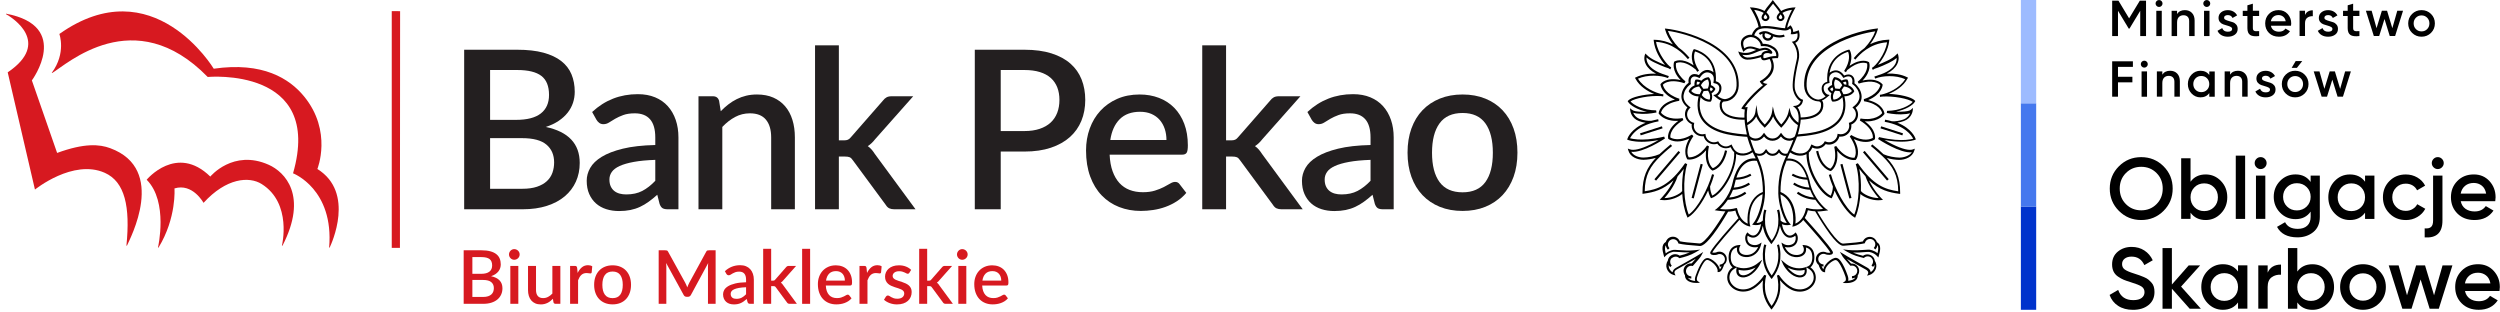 <svg width="928" height="116" viewBox="0 0 928 116" fill="none" xmlns="http://www.w3.org/2000/svg">
<path d="M145.418 4.121V92.007H148.456L148.519 4.152L145.418 4.121Z" fill="#D71920"/>
<path d="M108.777 64.331C108.777 64.331 124.023 70.134 122.176 91.91C122.176 91.91 122.363 91.919 122.366 91.91C123.006 90.513 131.911 71.509 117.808 62.729C117.808 62.729 123.501 48.736 112.855 35.763C107.437 29.165 97.513 22.868 79.34 25.506C79.34 25.506 56.849 -12.008 22.031 12.61C22.031 12.61 24.664 19.646 19.217 27.033L19.351 27.111C24.637 24.017 49.805 0.61 77.099 28.568C77.099 28.568 120.21 24.592 108.777 64.331Z" fill="#D71920"/>
<path d="M54.445 66.717C54.445 66.717 65.523 53.291 78.064 65.544C78.064 65.544 86.538 55.26 99.746 61.165C105.736 63.844 114.44 72.609 104.855 91.201C104.852 91.207 104.647 91.207 104.644 91.201C104.644 91.201 108.556 75.442 97.102 68.294C92.486 65.41 84.02 66.008 75.551 75.3C75.551 75.3 71.532 67.873 64.761 69.942C64.761 69.942 65.609 80.841 58.842 91.899C58.837 91.917 58.636 91.887 58.639 91.899C58.639 91.898 62.589 74.896 54.445 66.717Z" fill="#D71920"/>
<path d="M12.973 70.366C12.973 70.366 27.131 58.894 38.9 64.152C46.407 67.51 48.37 76.762 46.931 91.181C46.931 91.181 47.126 91.2 47.132 91.181C48.211 88.653 62.118 62.827 40.922 55.008C36.922 53.524 31.316 53.058 21.204 56.77L11.831 29.847C11.831 29.847 26.706 9.706 2.237 5.074C2.237 5.074 2.219 5.247 2.224 5.247C4.614 6.577 19.18 15.813 2.861 26.854L12.973 70.366Z" fill="#D71920"/>
<path d="M191.998 18.461C195.782 18.461 199.016 18.825 201.704 19.551C204.391 20.278 206.598 21.313 208.325 22.656C210.053 24 211.32 25.638 212.129 27.571C212.937 29.504 213.343 31.677 213.343 34.089C213.343 35.488 213.13 36.838 212.705 38.14C212.28 39.443 211.621 40.663 210.731 41.8C209.84 42.938 208.722 43.959 207.379 44.864C206.036 45.769 204.445 46.523 202.609 47.126C210.998 48.908 215.193 53.364 215.193 60.492C215.193 63.014 214.72 65.324 213.774 67.423C212.829 69.52 211.457 71.329 209.662 72.851C207.866 74.373 205.652 75.559 203.02 76.409C200.388 77.26 197.386 77.683 194.014 77.683H172.299V18.461H191.998ZM181.922 25.989V44.495H191.546C195.659 44.495 198.729 43.7 200.758 42.11C202.787 40.52 203.801 38.23 203.801 35.242C203.801 31.979 202.849 29.621 200.943 28.168C199.037 26.715 196.056 25.989 191.998 25.989H181.922ZM193.849 70.074C196.015 70.074 197.845 69.821 199.339 69.313C200.833 68.806 202.054 68.114 202.999 67.236C203.945 66.359 204.63 65.324 205.056 64.132C205.48 62.939 205.693 61.657 205.693 60.285C205.693 57.49 204.74 55.288 202.835 53.684C200.929 52.081 197.92 51.279 193.807 51.279H181.922V70.072H193.849V70.074Z" fill="#231F20"/>
<path d="M219.801 41.574C224.543 37.16 230.191 34.953 236.744 34.953C239.157 34.953 241.302 35.344 243.18 36.125C245.058 36.906 246.635 38.01 247.91 39.436C249.185 40.862 250.158 42.555 250.83 44.515C251.501 46.475 251.838 48.648 251.838 51.033V77.683H247.889C247.039 77.683 246.395 77.552 245.956 77.291C245.517 77.03 245.147 76.503 244.846 75.708L243.982 72.294C242.913 73.254 241.857 74.111 240.816 74.864C239.774 75.619 238.698 76.257 237.587 76.777C236.477 77.298 235.284 77.689 234.01 77.949C232.735 78.209 231.329 78.34 229.794 78.34C228.094 78.34 226.511 78.108 225.044 77.642C223.577 77.175 222.309 76.469 221.24 75.524C220.171 74.577 219.327 73.405 218.711 72.006C218.094 70.61 217.785 68.963 217.785 67.071C217.785 65.454 218.217 63.878 219.081 62.342C219.945 60.808 221.37 59.429 223.358 58.209C225.346 56.989 227.964 55.982 231.213 55.186C234.462 54.391 238.471 53.939 243.242 53.829V51.032C243.242 48.017 242.597 45.768 241.309 44.288C240.02 42.807 238.128 42.067 235.634 42.067C233.933 42.067 232.509 42.279 231.357 42.704C230.205 43.13 229.204 43.589 228.355 44.082C227.505 44.576 226.751 45.035 226.093 45.46C225.435 45.885 224.736 46.097 223.995 46.097C223.392 46.097 222.878 45.94 222.453 45.624C222.028 45.309 221.678 44.919 221.405 44.452L219.801 41.574ZM243.242 59.341C240.089 59.45 237.43 59.704 235.264 60.102C233.097 60.498 231.343 61.005 230 61.623C228.656 62.24 227.69 62.975 227.1 63.823C226.511 64.674 226.216 65.606 226.216 66.62C226.216 67.607 226.373 68.45 226.689 69.15C227.004 69.849 227.443 70.423 228.005 70.876C228.567 71.329 229.225 71.657 229.979 71.863C230.733 72.07 231.562 72.172 232.467 72.172C234.77 72.172 236.751 71.74 238.41 70.876C240.069 70.013 241.68 68.759 243.242 67.113V59.341Z" fill="#231F20"/>
<path d="M267.546 41.284C268.451 40.352 269.39 39.51 270.363 38.755C271.336 38.001 272.371 37.35 273.468 36.802C274.564 36.253 275.73 35.828 276.963 35.527C278.197 35.225 279.541 35.074 280.994 35.074C283.297 35.074 285.319 35.458 287.06 36.226C288.8 36.993 290.268 38.076 291.461 39.475C292.652 40.873 293.55 42.553 294.153 44.513C294.756 46.473 295.058 48.632 295.058 50.99V77.68H286.257V50.99C286.257 48.166 285.605 45.972 284.304 44.41C283.001 42.847 281.02 42.066 278.361 42.066C276.387 42.066 274.557 42.518 272.871 43.423C271.185 44.327 269.601 45.561 268.121 47.124V77.68H259.279V35.731H264.625C265.831 35.731 266.599 36.294 266.928 37.417L267.546 41.284Z" fill="#231F20"/>
<path d="M311.386 16.816V52.102H313.279C313.881 52.102 314.375 52.02 314.758 51.855C315.142 51.691 315.539 51.348 315.951 50.827L327.713 37.379C328.124 36.831 328.576 36.42 329.07 36.145C329.563 35.872 330.194 35.734 330.962 35.734H338.982L324.834 51.691C324.012 52.76 323.106 53.61 322.119 54.241C322.668 54.625 323.147 55.057 323.558 55.536C323.969 56.016 324.367 56.558 324.751 57.161L339.844 77.682H331.948C331.235 77.682 330.626 77.566 330.118 77.333C329.612 77.1 329.166 76.669 328.782 76.037L316.649 59.587C316.239 58.957 315.827 58.552 315.416 58.374C315.005 58.196 314.388 58.107 313.565 58.107H311.385V77.682H302.543V16.816H311.386Z" fill="#231F20"/>
<path d="M380.269 18.461C384.134 18.461 387.487 18.914 390.324 19.819C393.163 20.724 395.507 21.992 397.357 23.623C399.208 25.254 400.585 27.215 401.49 29.504C402.394 31.794 402.847 34.323 402.847 37.091C402.847 39.916 402.368 42.5 401.408 44.844C400.448 47.188 399.022 49.203 397.131 50.889C395.24 52.575 392.888 53.892 390.079 54.837C387.267 55.783 383.999 56.256 380.269 56.256H371.468V77.683H361.844V18.461H380.269ZM380.269 48.648C382.408 48.648 384.292 48.374 385.923 47.825C387.554 47.277 388.912 46.503 389.995 45.502C391.078 44.502 391.892 43.288 392.441 41.862C392.989 40.437 393.263 38.847 393.263 37.091C393.263 35.364 392.997 33.815 392.461 32.444C391.927 31.074 391.125 29.909 390.056 28.949C388.987 27.989 387.636 27.256 386.004 26.749C384.373 26.241 382.461 25.988 380.268 25.988H371.467V48.648H380.269Z" fill="#231F20"/>
<path d="M411.894 57.407C412.003 59.792 412.373 61.855 413.004 63.596C413.636 65.338 414.478 66.783 415.533 67.935C416.59 69.085 417.849 69.943 419.317 70.505C420.783 71.067 422.422 71.349 424.231 71.349C425.959 71.349 427.453 71.149 428.714 70.751C429.974 70.354 431.071 69.915 432.003 69.436C432.936 68.957 433.731 68.518 434.389 68.12C435.048 67.724 435.65 67.523 436.199 67.523C436.912 67.523 437.46 67.798 437.845 68.346L440.353 71.595C439.311 72.828 438.133 73.87 436.817 74.721C435.501 75.57 434.102 76.263 432.622 76.798C431.142 77.331 429.62 77.716 428.058 77.948C426.495 78.181 424.973 78.299 423.493 78.299C420.587 78.299 417.893 77.811 415.412 76.839C412.932 75.864 410.778 74.433 408.955 72.54C407.133 70.648 405.706 68.305 404.68 65.509C403.651 62.711 403.137 59.489 403.137 55.843C403.137 52.937 403.596 50.223 404.515 47.7C405.432 45.178 406.748 42.985 408.462 41.12C410.176 39.256 412.26 37.782 414.713 36.699C417.166 35.616 419.942 35.074 423.041 35.074C425.618 35.074 428.003 35.493 430.197 36.329C432.389 37.165 434.281 38.392 435.872 40.009C437.462 41.627 438.703 43.608 439.595 45.952C440.485 48.296 440.931 50.963 440.931 53.951C440.931 55.322 440.78 56.241 440.479 56.706C440.177 57.173 439.628 57.406 438.833 57.406H411.894V57.407ZM432.991 51.979C432.991 50.499 432.778 49.121 432.353 47.846C431.929 46.571 431.305 45.46 430.482 44.515C429.66 43.569 428.638 42.829 427.419 42.294C426.198 41.759 424.793 41.492 423.203 41.492C419.996 41.492 417.473 42.411 415.638 44.248C413.8 46.084 412.635 48.662 412.141 51.979H432.991Z" fill="#231F20"/>
<path d="M455.116 16.816V52.102H457.009C457.611 52.102 458.105 52.02 458.488 51.855C458.872 51.691 459.269 51.348 459.681 50.827L471.443 37.379C471.854 36.831 472.306 36.42 472.8 36.145C473.293 35.872 473.924 35.734 474.692 35.734H482.712L468.564 51.691C467.742 52.76 466.836 53.61 465.849 54.241C466.398 54.625 466.877 55.057 467.288 55.536C467.699 56.016 468.097 56.558 468.481 57.161L483.574 77.682H475.678C474.966 77.682 474.356 77.566 473.848 77.333C473.342 77.1 472.896 76.669 472.512 76.037L460.38 59.587C459.969 58.957 459.557 58.552 459.146 58.374C458.735 58.196 458.118 58.107 457.296 58.107H455.115V77.682H446.273V16.816H455.116Z" fill="#231F20"/>
<path d="M485.303 41.574C490.045 37.16 495.693 34.953 502.245 34.953C504.658 34.953 506.805 35.344 508.682 36.125C510.56 36.906 512.137 38.01 513.411 39.436C514.685 40.862 515.659 42.555 516.331 44.515C517.003 46.475 517.339 48.648 517.339 51.033V77.683H513.391C512.54 77.683 511.896 77.552 511.458 77.291C511.019 77.03 510.648 76.503 510.348 75.708L509.484 72.294C508.415 73.254 507.359 74.111 506.318 74.864C505.275 75.619 504.2 76.257 503.089 76.777C501.978 77.297 500.785 77.689 499.512 77.949C498.236 78.209 496.83 78.34 495.295 78.34C493.596 78.34 492.013 78.108 490.545 77.642C489.078 77.175 487.811 76.469 486.741 75.524C485.672 74.577 484.829 73.405 484.212 72.006C483.596 70.61 483.286 68.963 483.286 67.071C483.286 65.454 483.719 63.878 484.582 62.342C485.445 60.808 486.871 59.429 488.859 58.209C490.847 56.989 493.464 55.982 496.713 55.186C499.962 54.391 503.972 53.939 508.742 53.829V51.032C508.742 48.017 508.097 45.768 506.809 44.288C505.52 42.807 503.628 42.067 501.133 42.067C499.433 42.067 498.008 42.279 496.857 42.704C495.705 43.13 494.704 43.589 493.854 44.082C493.004 44.576 492.25 45.035 491.592 45.46C490.934 45.885 490.235 46.097 489.494 46.097C488.891 46.097 488.377 45.94 487.952 45.624C487.527 45.309 487.179 44.919 486.903 44.452L485.303 41.574ZM508.743 59.341C505.59 59.45 502.931 59.704 500.764 60.102C498.598 60.498 496.843 61.005 495.5 61.623C494.156 62.24 493.189 62.975 492.601 63.823C492.012 64.674 491.718 65.606 491.718 66.62C491.718 67.607 491.874 68.45 492.19 69.15C492.504 69.849 492.944 70.423 493.505 70.876C494.068 71.329 494.725 71.657 495.48 71.863C496.234 72.07 497.063 72.172 497.968 72.172C500.271 72.172 502.251 71.74 503.91 70.876C505.568 70.013 507.181 68.759 508.742 67.113V59.341H508.743Z" fill="#231F20"/>
<path d="M542.917 35.074C546.017 35.074 548.819 35.581 551.328 36.596C553.836 37.61 555.975 39.05 557.743 40.913C559.512 42.779 560.876 45.04 561.836 47.7C562.796 50.359 563.274 53.347 563.274 56.665C563.274 59.983 562.796 62.971 561.836 65.63C560.876 68.289 559.512 70.559 557.743 72.438C555.975 74.316 553.836 75.761 551.328 76.777C548.819 77.79 546.016 78.298 542.917 78.298C539.792 78.298 536.976 77.79 534.466 76.777C531.957 75.761 529.814 74.316 528.031 72.438C526.248 70.559 524.877 68.29 523.917 65.63C522.957 62.97 522.479 59.983 522.479 56.665C522.479 53.347 522.958 50.359 523.917 47.7C524.877 45.04 526.248 42.779 528.031 40.913C529.813 39.05 531.957 37.61 534.466 36.596C536.976 35.581 539.792 35.074 542.917 35.074ZM542.917 71.388C546.701 71.388 549.521 70.119 551.37 67.583C553.221 65.048 554.146 61.422 554.146 56.706C554.146 51.991 553.22 48.351 551.37 45.787C549.52 43.224 546.701 41.942 542.917 41.942C539.079 41.942 536.229 43.224 534.363 45.787C532.498 48.351 531.566 51.991 531.566 56.706C531.566 61.422 532.498 65.048 534.363 67.583C536.229 70.119 539.079 71.388 542.917 71.388Z" fill="#231F20"/>
<path d="M178.724 92.909C179.993 92.909 181.079 93.031 181.981 93.275C182.882 93.517 183.623 93.866 184.202 94.317C184.782 94.766 185.207 95.317 185.478 95.964C185.75 96.613 185.886 97.342 185.886 98.152C185.886 98.621 185.814 99.074 185.672 99.509C185.529 99.947 185.308 100.357 185.01 100.738C184.71 101.12 184.335 101.462 183.885 101.765C183.434 102.069 182.9 102.323 182.284 102.525C185.099 103.122 186.507 104.618 186.507 107.008C186.507 107.856 186.348 108.629 186.031 109.333C185.713 110.036 185.253 110.645 184.651 111.155C184.048 111.665 183.305 112.063 182.422 112.347C181.539 112.632 180.532 112.776 179.4 112.776H172.115V92.906H178.724V92.909ZM175.344 95.434V101.643H178.573C179.952 101.643 180.982 101.376 181.663 100.843C182.344 100.31 182.684 99.541 182.684 98.538C182.684 97.444 182.365 96.653 181.725 96.165C181.086 95.678 180.085 95.434 178.724 95.434H175.344ZM179.345 110.226C180.072 110.226 180.686 110.141 181.187 109.971C181.688 109.8 182.098 109.57 182.415 109.275C182.733 108.981 182.963 108.632 183.105 108.233C183.248 107.833 183.319 107.403 183.319 106.943C183.319 106.004 182.999 105.265 182.36 104.727C181.72 104.19 180.711 103.92 179.331 103.92H175.344V110.226H179.345Z" fill="#D71920"/>
<path d="M192.896 94.456C192.896 94.723 192.843 94.976 192.737 95.215C192.632 95.455 192.487 95.663 192.303 95.843C192.119 96.024 191.905 96.165 191.661 96.271C191.418 96.376 191.158 96.429 190.882 96.429C190.615 96.429 190.364 96.376 190.13 96.271C189.895 96.166 189.691 96.024 189.516 95.843C189.341 95.663 189.2 95.455 189.095 95.215C188.989 94.976 188.936 94.723 188.936 94.456C188.936 94.18 188.989 93.923 189.095 93.684C189.2 93.446 189.341 93.236 189.516 93.056C189.691 92.876 189.895 92.735 190.13 92.628C190.364 92.522 190.615 92.469 190.882 92.469C191.158 92.469 191.418 92.522 191.661 92.628C191.905 92.734 192.119 92.876 192.303 93.056C192.487 93.236 192.632 93.446 192.737 93.684C192.843 93.923 192.896 94.18 192.896 94.456ZM192.4 112.781H189.433V98.707H192.4V112.781Z" fill="#D71920"/>
<path d="M208.005 98.704V112.778H206.211C205.816 112.778 205.563 112.59 205.452 112.214L205.232 110.901C204.937 111.215 204.627 111.501 204.3 111.757C203.973 112.015 203.626 112.235 203.258 112.42C202.89 112.603 202.497 112.745 202.079 112.848C201.66 112.948 201.212 112.998 200.733 112.998C199.961 112.998 199.279 112.869 198.691 112.611C198.102 112.354 197.608 111.991 197.208 111.521C196.808 111.053 196.506 110.489 196.304 109.831C196.101 109.175 196 108.449 196 107.658V98.703H198.967V107.658C198.967 108.605 199.185 109.343 199.622 109.866C200.059 110.391 200.724 110.652 201.616 110.652C202.269 110.652 202.879 110.504 203.444 110.204C204.01 109.905 204.542 109.493 205.038 108.97V98.704H208.005Z" fill="#D71920"/>
<path d="M214.42 101.311C214.861 100.419 215.395 99.717 216.021 99.207C216.646 98.697 217.396 98.441 218.27 98.441C218.573 98.441 218.858 98.475 219.125 98.544C219.392 98.614 219.631 98.717 219.842 98.855L219.636 101.09C219.599 101.247 219.541 101.355 219.463 101.415C219.385 101.475 219.281 101.504 219.153 101.504C219.015 101.504 218.817 101.479 218.559 101.428C218.302 101.378 218.03 101.353 217.745 101.353C217.331 101.353 216.965 101.414 216.648 101.533C216.331 101.653 216.045 101.828 215.793 102.056C215.54 102.287 215.316 102.568 215.124 102.898C214.93 103.229 214.751 103.607 214.586 104.031V112.779H211.619V98.704H213.343C213.656 98.704 213.872 98.761 213.992 98.875C214.111 98.991 214.194 99.191 214.24 99.476L214.42 101.311Z" fill="#D71920"/>
<path d="M227.405 98.484C228.445 98.484 229.385 98.654 230.227 98.994C231.069 99.335 231.786 99.818 232.38 100.443C232.973 101.069 233.43 101.828 233.753 102.72C234.074 103.612 234.236 104.615 234.236 105.729C234.236 106.842 234.074 107.844 233.753 108.736C233.43 109.629 232.973 110.39 232.38 111.02C231.786 111.65 231.069 112.136 230.227 112.476C229.385 112.816 228.445 112.986 227.405 112.986C226.357 112.986 225.411 112.816 224.57 112.476C223.728 112.136 223.008 111.65 222.41 111.02C221.812 110.39 221.352 109.628 221.03 108.736C220.708 107.844 220.547 106.842 220.547 105.729C220.547 104.615 220.708 103.612 221.03 102.72C221.352 101.827 221.812 101.069 222.41 100.443C223.008 99.818 223.728 99.335 224.57 98.994C225.411 98.654 226.357 98.484 227.405 98.484ZM227.405 110.668C228.675 110.668 229.62 110.243 230.241 109.393C230.862 108.541 231.172 107.325 231.172 105.743C231.172 104.161 230.862 102.94 230.241 102.079C229.62 101.221 228.675 100.789 227.405 100.789C226.117 100.789 225.16 101.221 224.535 102.079C223.909 102.94 223.597 104.161 223.597 105.743C223.597 107.325 223.909 108.542 224.535 109.393C225.16 110.243 226.117 110.668 227.405 110.668Z" fill="#D71920"/>
<path d="M265.64 92.91V112.78H262.797V99.161C262.797 98.94 262.804 98.699 262.818 98.436C262.832 98.175 262.852 97.91 262.88 97.643L256.492 109.441C256.243 109.929 255.861 110.172 255.346 110.172H254.891C254.367 110.172 253.985 109.929 253.745 109.441L247.26 97.616C247.288 97.884 247.308 98.149 247.322 98.417C247.336 98.683 247.343 98.932 247.343 99.161V112.78H244.5V92.91H246.915C247.2 92.91 247.421 92.935 247.578 92.986C247.734 93.037 247.876 93.191 248.005 93.448L254.38 104.999C254.518 105.265 254.649 105.538 254.773 105.819C254.898 106.099 255.01 106.387 255.112 106.681C255.222 106.387 255.339 106.095 255.463 105.805C255.588 105.515 255.719 105.237 255.857 104.971L262.135 93.448C262.264 93.191 262.406 93.037 262.563 92.986C262.719 92.935 262.94 92.91 263.225 92.91H265.64Z" fill="#D71920"/>
<path d="M269.076 100.663C270.668 99.184 272.562 98.441 274.761 98.441C275.57 98.441 276.29 98.573 276.92 98.835C277.55 99.098 278.08 99.469 278.507 99.945C278.935 100.424 279.261 100.992 279.487 101.649C279.712 102.308 279.825 103.036 279.825 103.837V112.777H278.501C278.215 112.777 277.999 112.733 277.852 112.646C277.705 112.559 277.58 112.382 277.479 112.115L277.19 110.97C276.831 111.291 276.477 111.578 276.127 111.831C275.777 112.084 275.417 112.299 275.044 112.474C274.671 112.648 274.271 112.779 273.843 112.867C273.416 112.954 272.944 112.998 272.429 112.998C271.858 112.998 271.327 112.921 270.836 112.765C270.343 112.608 269.918 112.37 269.559 112.054C269.2 111.736 268.918 111.344 268.711 110.873C268.503 110.404 268.4 109.852 268.4 109.219C268.4 108.676 268.545 108.146 268.835 107.632C269.124 107.115 269.603 106.653 270.27 106.244C270.937 105.835 271.815 105.496 272.905 105.229C273.995 104.963 275.34 104.811 276.941 104.774V103.836C276.941 102.823 276.725 102.068 276.293 101.572C275.86 101.075 275.225 100.827 274.388 100.827C273.818 100.827 273.34 100.898 272.953 101.041C272.567 101.185 272.231 101.339 271.946 101.504C271.661 101.67 271.408 101.823 271.187 101.966C270.966 102.109 270.732 102.18 270.483 102.18C270.281 102.18 270.108 102.126 269.966 102.021C269.823 101.916 269.706 101.785 269.614 101.628L269.076 100.663ZM276.941 106.624C275.883 106.661 274.991 106.746 274.264 106.881C273.537 107.014 272.949 107.184 272.498 107.391C272.047 107.598 271.723 107.844 271.525 108.128C271.327 108.413 271.229 108.728 271.229 109.066C271.229 109.397 271.281 109.681 271.387 109.915C271.493 110.149 271.64 110.344 271.829 110.495C272.017 110.646 272.238 110.758 272.491 110.826C272.744 110.895 273.023 110.93 273.326 110.93C274.099 110.93 274.763 110.784 275.32 110.494C275.876 110.204 276.417 109.783 276.941 109.231V106.624Z" fill="#D71920"/>
<path d="M286.256 92.356V104.194H286.891C287.093 104.194 287.258 104.168 287.387 104.113C287.516 104.056 287.651 103.941 287.787 103.766L291.734 99.254C291.872 99.072 292.024 98.933 292.19 98.841C292.355 98.749 292.567 98.704 292.824 98.704H295.514L290.768 104.056C290.492 104.415 290.189 104.702 289.858 104.912C290.041 105.041 290.202 105.184 290.339 105.346C290.479 105.507 290.61 105.689 290.739 105.891L295.803 112.777H293.154C292.915 112.777 292.71 112.739 292.54 112.661C292.369 112.583 292.22 112.437 292.092 112.225L288.022 106.706C287.883 106.494 287.746 106.358 287.609 106.298C287.469 106.239 287.262 106.209 286.987 106.209H286.256V112.776H283.289V92.356H286.256Z" fill="#D71920"/>
<path d="M300.716 92.359H297.75V112.781H300.716V92.359Z" fill="#D71920"/>
<path d="M306.539 105.978C306.576 106.779 306.7 107.471 306.912 108.055C307.123 108.639 307.406 109.125 307.762 109.511C308.115 109.897 308.538 110.184 309.031 110.373C309.522 110.561 310.072 110.655 310.68 110.655C311.26 110.655 311.761 110.59 312.183 110.456C312.606 110.322 312.974 110.176 313.287 110.014C313.6 109.853 313.866 109.707 314.087 109.573C314.308 109.439 314.511 109.374 314.694 109.374C314.933 109.374 315.117 109.466 315.246 109.649L316.088 110.739C315.738 111.153 315.344 111.504 314.901 111.789C314.46 112.073 313.99 112.306 313.494 112.484C312.997 112.665 312.486 112.794 311.962 112.872C311.438 112.949 310.928 112.988 310.431 112.988C309.455 112.988 308.553 112.825 307.72 112.499C306.888 112.173 306.164 111.691 305.554 111.057C304.941 110.423 304.463 109.636 304.117 108.698C303.772 107.76 303.6 106.679 303.6 105.456C303.6 104.48 303.753 103.569 304.062 102.723C304.37 101.878 304.812 101.141 305.387 100.516C305.961 99.89 306.66 99.396 307.484 99.033C308.307 98.671 309.239 98.488 310.278 98.488C311.143 98.488 311.943 98.629 312.68 98.909C313.414 99.189 314.05 99.601 314.583 100.143C315.116 100.686 315.532 101.351 315.832 102.138C316.132 102.924 316.28 103.819 316.28 104.821C316.28 105.281 316.229 105.591 316.128 105.747C316.027 105.902 315.844 105.98 315.576 105.98H306.539V105.978ZM313.618 104.156C313.618 103.659 313.548 103.197 313.404 102.769C313.262 102.342 313.052 101.968 312.776 101.651C312.5 101.335 312.157 101.087 311.748 100.906C311.339 100.727 310.867 100.637 310.334 100.637C309.259 100.637 308.411 100.946 307.795 101.562C307.18 102.178 306.788 103.043 306.622 104.156H313.618Z" fill="#D71920"/>
<path d="M321.84 101.311C322.281 100.419 322.817 99.717 323.442 99.207C324.068 98.697 324.817 98.441 325.691 98.441C325.994 98.441 326.279 98.475 326.546 98.544C326.813 98.614 327.051 98.717 327.263 98.855L327.056 101.09C327.02 101.247 326.962 101.355 326.884 101.415C326.806 101.475 326.702 101.504 326.573 101.504C326.434 101.504 326.237 101.479 325.98 101.428C325.721 101.378 325.45 101.353 325.166 101.353C324.752 101.353 324.386 101.414 324.069 101.533C323.751 101.653 323.465 101.828 323.213 102.056C322.96 102.287 322.737 102.568 322.544 102.898C322.351 103.229 322.171 103.607 322.006 104.031V112.779H319.039V98.704H320.764C321.077 98.704 321.293 98.761 321.412 98.875C321.532 98.991 321.614 99.191 321.661 99.476L321.84 101.311Z" fill="#D71920"/>
<path d="M337.558 101.257C337.484 101.386 337.402 101.479 337.31 101.532C337.217 101.588 337.103 101.615 336.964 101.615C336.808 101.615 336.638 101.568 336.454 101.471C336.269 101.373 336.054 101.266 335.805 101.147C335.557 101.027 335.265 100.918 334.929 100.822C334.593 100.726 334.201 100.676 333.749 100.676C333.381 100.676 333.048 100.721 332.749 100.809C332.451 100.896 332.198 101.02 331.991 101.181C331.784 101.341 331.624 101.53 331.513 101.745C331.403 101.962 331.348 102.194 331.348 102.443C331.348 102.774 331.45 103.049 331.651 103.271C331.854 103.491 332.121 103.682 332.453 103.842C332.784 104.003 333.161 104.149 333.584 104.277C334.007 104.406 334.439 104.544 334.881 104.692C335.323 104.838 335.755 105.008 336.178 105.202C336.601 105.396 336.978 105.632 337.31 105.913C337.641 106.193 337.909 106.533 338.11 106.934C338.312 107.333 338.414 107.819 338.414 108.39C338.414 109.051 338.294 109.663 338.056 110.225C337.817 110.786 337.467 111.274 337.007 111.688C336.547 112.102 335.974 112.422 335.289 112.653C334.603 112.882 333.819 112.998 332.936 112.998C332.449 112.998 331.976 112.954 331.521 112.867C331.066 112.779 330.633 112.66 330.224 112.508C329.815 112.358 329.433 112.175 329.079 111.963C328.725 111.752 328.41 111.523 328.133 111.275L328.824 110.143C328.907 110.004 329.01 109.897 329.134 109.819C329.258 109.74 329.412 109.701 329.596 109.701C329.789 109.701 329.98 109.764 330.169 109.889C330.357 110.012 330.579 110.149 330.831 110.295C331.084 110.442 331.39 110.577 331.748 110.701C332.107 110.826 332.554 110.889 333.087 110.889C333.528 110.889 333.911 110.835 334.233 110.731C334.554 110.625 334.821 110.48 335.034 110.295C335.246 110.111 335.401 109.902 335.503 109.667C335.604 109.434 335.654 109.183 335.654 108.915C335.654 108.557 335.552 108.262 335.35 108.031C335.148 107.802 334.878 107.604 334.543 107.439C334.207 107.273 333.826 107.126 333.397 106.997C332.969 106.868 332.536 106.731 332.093 106.583C331.651 106.437 331.216 106.267 330.788 106.072C330.36 105.879 329.978 105.633 329.643 105.334C329.307 105.035 329.038 104.672 328.835 104.244C328.633 103.817 328.532 103.294 328.532 102.678C328.532 102.117 328.643 101.583 328.869 101.077C329.095 100.571 329.426 100.125 329.864 99.738C330.3 99.353 330.838 99.047 331.477 98.821C332.117 98.596 332.854 98.484 333.692 98.484C334.639 98.484 335.5 98.634 336.272 98.939C337.044 99.242 337.693 99.656 338.217 100.181L337.558 101.257Z" fill="#D71920"/>
<path d="M344.166 92.356V104.194H344.801C345.003 104.194 345.168 104.168 345.297 104.113C345.426 104.056 345.561 103.941 345.697 103.766L349.644 99.254C349.782 99.072 349.934 98.933 350.1 98.841C350.265 98.749 350.477 98.704 350.734 98.704H353.424L348.677 104.056C348.402 104.415 348.099 104.702 347.768 104.912C347.951 105.041 348.112 105.184 348.249 105.346C348.389 105.507 348.52 105.689 348.649 105.891L353.713 112.777H351.064C350.825 112.777 350.62 112.739 350.45 112.661C350.279 112.583 350.13 112.437 350.002 112.225L345.932 106.706C345.793 106.494 345.656 106.358 345.519 106.298C345.379 106.239 345.172 106.209 344.897 106.209H344.166V112.776H341.199V92.356H344.166Z" fill="#D71920"/>
<path d="M359.193 94.456C359.193 94.723 359.138 94.976 359.033 95.215C358.928 95.455 358.782 95.663 358.598 95.843C358.414 96.024 358.201 96.165 357.956 96.271C357.711 96.377 357.452 96.429 357.177 96.429C356.909 96.429 356.659 96.376 356.425 96.271C356.191 96.166 355.987 96.024 355.812 95.843C355.636 95.663 355.496 95.455 355.39 95.215C355.285 94.976 355.232 94.723 355.232 94.456C355.232 94.18 355.285 93.923 355.39 93.684C355.495 93.446 355.636 93.236 355.812 93.056C355.987 92.876 356.191 92.735 356.425 92.628C356.659 92.521 356.909 92.469 357.177 92.469C357.452 92.469 357.712 92.522 357.956 92.628C358.2 92.734 358.414 92.876 358.598 93.056C358.782 93.236 358.927 93.446 359.033 93.684C359.139 93.923 359.193 94.18 359.193 94.456ZM358.695 112.781H355.727V98.707H358.695V112.781Z" fill="#D71920"/>
<path d="M364.587 105.978C364.624 106.779 364.748 107.471 364.96 108.055C365.171 108.639 365.454 109.125 365.81 109.511C366.163 109.897 366.586 110.184 367.079 110.373C367.57 110.561 368.12 110.655 368.728 110.655C369.308 110.655 369.809 110.59 370.231 110.456C370.654 110.322 371.022 110.176 371.335 110.014C371.648 109.853 371.914 109.707 372.135 109.573C372.356 109.439 372.559 109.374 372.742 109.374C372.981 109.374 373.165 109.466 373.294 109.649L374.136 110.739C373.786 111.153 373.392 111.504 372.949 111.789C372.508 112.073 372.038 112.306 371.542 112.484C371.045 112.665 370.534 112.794 370.01 112.872C369.486 112.949 368.976 112.988 368.479 112.988C367.503 112.988 366.601 112.825 365.768 112.499C364.936 112.173 364.212 111.691 363.602 111.057C362.989 110.423 362.511 109.636 362.165 108.698C361.82 107.76 361.648 106.679 361.648 105.456C361.648 104.48 361.801 103.569 362.11 102.723C362.418 101.878 362.86 101.141 363.435 100.516C364.009 99.89 364.708 99.396 365.532 99.033C366.355 98.671 367.287 98.488 368.326 98.488C369.191 98.488 369.991 98.629 370.728 98.909C371.462 99.189 372.098 99.601 372.631 100.143C373.164 100.686 373.58 101.351 373.88 102.138C374.179 102.924 374.328 103.819 374.328 104.821C374.328 105.281 374.277 105.591 374.176 105.747C374.075 105.902 373.892 105.98 373.624 105.98H364.587V105.978ZM371.666 104.156C371.666 103.659 371.595 103.197 371.452 102.769C371.31 102.342 371.1 101.968 370.824 101.651C370.548 101.335 370.205 101.087 369.796 100.906C369.387 100.727 368.915 100.637 368.382 100.637C367.307 100.637 366.459 100.946 365.843 101.562C365.228 102.178 364.836 103.043 364.67 104.156H371.666Z" fill="#D71920"/>
<path d="M662.503 13.566L662.186 12.833C662.107 12.872 660.044 13.725 657.129 12.119C655.979 11.484 654.848 11.385 653.738 11.821C653.242 12.02 652.885 12.277 652.865 12.297L653.341 12.952C653.341 12.952 653.639 12.733 654.015 12.595C654.095 12.555 654.194 12.535 654.273 12.515C654.214 12.694 654.194 12.872 654.194 13.071C654.194 14.201 655.106 15.113 656.237 15.113C657.208 15.113 658.021 14.439 658.22 13.527C659.132 13.844 659.945 13.943 660.599 13.943C661.75 13.884 662.444 13.586 662.503 13.566ZM656.237 14.241C655.562 14.241 655.007 13.685 655.007 13.011C655.007 12.773 655.086 12.535 655.205 12.337C655.701 12.357 656.217 12.515 656.732 12.793C656.97 12.932 657.228 13.051 657.446 13.15C657.387 13.765 656.871 14.241 656.237 14.241Z" fill="black"/>
<path d="M631.28 60.817L627.929 73.449L628.715 73.658L632.065 61.025L631.28 60.817Z" fill="black"/>
<path d="M623.053 56.04L614.119 66.535L614.738 67.062L623.672 56.567L623.053 56.04Z" fill="black"/>
<path d="M616.902 46.881L608.783 49.488L609.026 50.243L617.145 47.636L616.902 46.881Z" fill="black"/>
<path d="M702.581 53.604C701.451 53.048 700.38 52.473 699.527 51.958C702.045 52.434 704.128 52.592 705.774 52.592C709.066 52.592 710.692 51.958 710.811 51.918L711.148 51.779L711.029 51.422C710.97 51.244 709.799 47.773 704.286 45.532C705.179 45.394 706.071 45.175 706.745 44.918C709.68 43.827 709.978 41.189 709.998 41.07L710.097 40.039L709.324 40.733C708.828 41.189 707.638 41.407 705.476 41.467C704.941 41.487 704.366 41.467 703.81 41.427C707.42 40.714 710.117 39.028 710.811 37.759L710.95 37.501L710.751 37.283C709.561 35.974 705.04 35.002 701.133 34.843C703.533 33.872 706.507 32.067 708.054 29.192L708.253 28.835L707.896 28.656C705.754 27.565 702.958 27.189 700.399 27.308C702.244 26.356 703.533 25.186 704.227 23.817C705.159 21.993 704.624 20.486 704.604 20.406L704.386 19.811L703.929 20.267C703.097 21.12 702.026 21.834 700.697 22.469C699.13 23.222 697.921 23.738 697.068 24.075C698.833 22.052 700.935 18.582 701.272 15.171L701.312 14.715L700.856 14.735C698.218 14.834 695.997 15.528 694.172 16.42C695.481 14.695 696.493 12.811 696.969 11.125L697.127 10.55L696.532 10.61C693.419 10.947 686.537 12.414 680.529 15.746C673.231 19.791 669.483 25.384 669.701 31.869C669.8 35.022 672.061 37.501 674.956 37.64C674.996 37.64 675.055 37.64 675.154 37.62C675.174 37.62 675.194 37.62 675.194 37.62C675.868 37.838 675.908 38.235 675.948 38.552C675.948 38.592 675.948 38.631 675.967 38.651C676.047 39.801 675.729 40.773 675.016 41.526C673.37 43.291 670.078 43.589 668.412 43.609C668.372 42.32 668.094 40.892 667.242 39.841C668.075 39.524 669.046 38.79 669.245 37.362L669.284 37.025L668.947 36.926C667.777 36.589 666.667 34.804 666.329 33.336C666.072 32.186 665.913 29.806 667.638 22.37C668.352 19.296 667.063 16.876 666.409 15.905C666.905 15.667 667.301 15.31 667.579 14.834C668.332 13.505 667.837 11.74 667.817 11.661L667.678 11.205L667.242 11.403C667.242 11.403 666.686 11.661 666.072 11.78C665.893 11.819 665.735 11.839 665.616 11.839C665.675 10.61 664.882 9.697 664.842 9.658L664.564 9.36L664.267 9.658C664.148 9.777 663.771 10.094 663.375 10.292C663.93 7.278 666.151 3.411 666.171 3.371L666.528 2.737L665.794 2.776C665.675 2.776 663.117 2.915 661.154 4.085C660.797 3.431 660.043 2.479 658.952 1.17C658.694 0.873 658.06 0 658.06 0C658.06 0 657.425 0.873 657.167 1.17C656.077 2.479 655.343 3.431 654.966 4.085C653.003 2.915 650.425 2.776 650.326 2.776L649.552 2.737L649.969 3.391C649.989 3.431 652.289 7.04 652.785 10.054C652.606 10.114 652.428 10.193 652.269 10.273C651.456 10.689 650.484 12.018 650.306 12.91C649.433 12.811 648.561 12.989 647.748 13.485C646.042 14.497 645.765 16.262 646.915 18.741L647.153 19.256L647.549 18.86C648.938 17.511 650.465 18.046 651.813 18.503C651.833 18.503 651.853 18.522 651.892 18.522C651.734 18.582 651.575 18.661 651.436 18.721C649.87 19.395 648.382 20.029 646.002 19.375L645.804 19.316L645.229 19.078L645.507 19.891C645.685 20.446 646.617 22.072 648.521 22.151C650.068 22.211 652.091 21.675 653.479 21.279C653.538 21.259 653.618 21.239 653.677 21.219C653.717 21.794 653.935 22.389 654.867 22.389C655.224 22.389 655.601 22.27 656.077 22.132C656.315 22.052 656.573 21.973 656.87 21.894C659.051 25.979 655.581 28.835 653.578 29.965L653.221 30.183C653.221 30.183 653.657 31.195 654.431 31.591C649.334 35.696 646.756 39.662 646.677 39.801L646.359 40.257C646.359 40.257 646.895 40.634 647.668 40.634C647.549 41.507 647.49 42.558 647.529 43.648C646.756 43.668 642.254 43.748 640.172 41.645C639.419 40.872 639.062 39.88 639.141 38.691C639.141 38.651 639.161 37.858 639.914 37.659C639.934 37.659 640.113 37.679 640.172 37.679C643.067 37.541 645.308 35.062 645.408 31.908C645.646 25.424 641.897 19.831 634.6 15.786C628.591 12.454 621.709 10.986 618.596 10.649L618.001 10.59L618.159 11.165C618.635 12.851 619.627 14.715 620.956 16.46C619.131 15.548 616.93 14.854 614.292 14.774L613.836 14.754L613.876 15.21C614.213 18.641 616.315 22.092 618.08 24.115C617.227 23.778 616.018 23.282 614.451 22.508C613.103 21.874 612.051 21.14 611.219 20.307L610.762 19.851L610.544 20.446C610.524 20.506 609.989 22.013 610.921 23.857C611.615 25.225 612.904 26.395 614.749 27.347C612.19 27.228 609.394 27.605 607.252 28.696L606.895 28.874L607.094 29.231C608.641 32.107 611.615 33.911 614.015 34.883C610.108 35.062 605.586 36.014 604.397 37.322L604.198 37.541L604.337 37.798C605.051 39.048 607.728 40.753 611.338 41.467C610.782 41.507 610.207 41.526 609.672 41.507C607.51 41.447 606.34 41.229 605.824 40.773L605.031 40.158L605.17 41.11C605.19 41.229 605.468 43.867 608.422 44.957C609.097 45.215 609.989 45.433 610.862 45.572C605.329 47.813 604.159 51.283 604.119 51.462L604 51.819L604.357 51.958C604.456 51.997 606.102 52.632 609.374 52.632C611.04 52.632 613.122 52.473 615.641 51.997C614.788 52.493 613.737 53.088 612.587 53.643C609.057 55.349 606.439 55.964 604.992 55.428L604.238 55.151L604.456 55.904C605.13 58.264 607.808 59.315 610.049 59.315H610.088C611.338 59.295 613.083 59.057 614.649 58.601C611.298 62.191 609.692 65.721 609.692 71.492V71.948L610.148 71.888C613.836 71.373 617.327 70.559 621.233 66.91C619.488 70.698 616.652 73.554 616.632 73.574L616.057 74.149L616.87 74.248C617.188 74.288 617.505 74.308 617.842 74.308C620.281 74.308 623.038 73.217 624.446 71.987C624.644 75.041 625.219 78.036 626.231 80.376L626.409 80.792L626.806 80.554C628.928 79.305 631.863 75.458 634.064 70.698C634.342 72.126 634.917 73.217 634.957 73.276L635.115 73.574L635.432 73.475C639.379 72.166 644.515 63.618 644.456 57.173C644.872 57.411 645.388 57.59 645.983 57.689C646.24 57.729 646.538 57.748 646.855 57.748C647.886 57.748 649.175 57.471 650.583 56.519C650.683 56.757 651.456 58.244 651.714 58.8C645.824 58.304 643.781 64.888 643.147 67.823C641.917 73.613 637.475 77.302 637.257 77.461L636.484 78.036L637.416 78.175C638.586 78.353 639.577 78.432 640.45 78.452C637.594 83.37 632.755 90.51 630.851 90.371C626.806 90.073 624.962 89.855 623.534 89.558C623.395 89.221 623.197 88.923 622.939 88.665C621.868 87.594 620.103 87.594 619.032 88.665C618.715 88.983 618.477 89.379 618.338 89.816C616.533 90.847 617.148 93.147 617.525 94.555L617.783 95.507L618.278 94.972C619.508 93.683 621.154 93.464 621.293 93.445C621.65 93.445 622.205 93.484 622.919 93.524C624.049 93.603 625.596 93.722 627.222 93.702C625.894 94.258 624.585 94.635 623.474 94.892C622.384 94.099 620.857 94.198 619.885 95.17C619.468 95.586 619.191 96.122 619.111 96.697C618.497 97.669 618.358 98.759 618.735 99.771C619.131 100.861 620.083 101.734 621.134 102.032L621.947 102.25L621.61 101.476C621.57 101.397 621.293 100.663 622.423 100.029C622.661 99.89 626.925 97.53 629.483 96.043C628.967 96.637 628.392 97.272 627.936 97.788C627.857 97.788 627.758 97.768 627.678 97.768C626.151 97.768 624.922 98.997 624.922 100.524C624.922 101 625.061 101.476 625.279 101.893C625.338 101.992 625.398 102.071 625.457 102.17C625.457 102.349 625.477 102.527 625.497 102.686C625.913 104.867 628.809 105.026 629.662 105.026C629.8 105.026 629.88 105.026 629.9 105.026L631.03 104.967L630.118 104.292C629.781 104.054 629.761 103.38 630.078 102.507C630.812 100.405 631.724 98.482 632.438 97.49C632.993 96.717 633.271 96.558 633.648 96.479C633.985 96.4 635.095 96.895 636.127 97.867C636.305 98.045 636.345 98.085 636.503 98.264C637.217 99.057 637.614 99.87 637.594 100.564L637.554 100.98H637.951C639.081 101.06 639.795 98.878 639.954 98.303C640.271 98.006 640.45 97.788 640.45 97.788C640.787 97.312 640.985 96.756 640.985 96.162C640.985 94.635 639.736 93.405 638.229 93.405C637.792 93.405 637.376 93.504 636.999 93.702C636.325 93.861 635.77 93.802 635.591 93.722C636.84 91.481 643.107 84.501 645.15 82.2C645.388 81.942 645.566 81.744 645.685 81.605C646.716 82.974 647.966 83.648 649.037 83.965L649.751 84.104L649.572 83.469C649.314 82.617 648.62 74.565 654.272 72.067C654.133 76.112 652.348 81.129 650.861 82.835L650.385 83.39L651.099 83.509C652.011 83.648 652.963 83.529 653.737 83.192C653.3 85.393 652.527 86.801 651.476 87.277C650.484 87.733 649.433 87.059 648.977 86.583L648.64 86.246L648.362 86.623C647.43 87.872 647.787 89.855 648.719 90.787C649.651 91.719 651.258 92.037 652.626 91.64C651.912 93.346 650.326 94.773 648.045 94.635C647.173 94.595 646.419 94.278 646.002 93.802C645.685 93.425 645.527 92.949 645.586 92.374C645.606 92.096 645.685 91.838 645.824 91.521L646.102 90.906L645.427 90.966C643.504 91.105 642.175 92.235 641.798 94.059C641.421 95.943 641.778 98.164 643.147 99.235C641.818 100.148 641.164 101.417 641.144 103.043C641.124 104.312 641.719 105.324 642.096 105.819C643.226 107.346 644.971 108.199 646.974 108.239C646.994 108.239 647.014 108.239 647.054 108.239C649.394 108.239 651.04 107.188 652.19 106.256C653.043 105.581 653.756 104.867 654.431 104.034C654.213 105.74 654.272 107.624 654.629 109.171C655.065 111.075 655.938 112.82 657.267 114.525L657.584 114.922L657.901 114.525C659.23 112.84 660.083 111.094 660.539 109.171C660.896 107.624 660.955 105.76 660.737 104.034C661.431 104.867 662.145 105.581 662.978 106.275C664.148 107.207 665.774 108.259 668.114 108.259C668.134 108.259 668.154 108.259 668.194 108.259C670.197 108.219 671.922 107.366 673.072 105.839C673.449 105.343 674.044 104.312 674.024 103.063C674.004 101.417 673.33 100.167 672.021 99.255C673.37 98.184 673.746 95.963 673.37 94.079C672.993 92.255 671.684 91.124 669.74 90.986L669.066 90.926L669.344 91.541C669.483 91.858 669.562 92.116 669.582 92.394C669.621 92.969 669.483 93.445 669.165 93.821C668.749 94.297 667.995 94.615 667.123 94.654C664.842 94.793 663.256 93.346 662.542 91.66C663.89 92.056 665.516 91.759 666.448 90.807C667.381 89.855 667.737 87.872 666.805 86.642L666.528 86.266L666.191 86.603C665.735 87.079 664.683 87.753 663.692 87.297C662.641 86.801 661.867 85.413 661.431 83.212C662.205 83.549 663.156 83.668 664.069 83.529L664.783 83.41L664.307 82.855C662.819 81.149 661.054 76.172 660.896 72.146C666.429 74.704 665.754 82.656 665.477 83.509L665.298 84.144L666.012 84.005C667.063 83.688 668.332 83.013 669.364 81.645C669.483 81.784 669.661 81.982 669.899 82.24C671.962 84.54 678.208 91.541 679.458 93.762C679.259 93.841 678.704 93.901 678.03 93.742C677.653 93.544 677.217 93.445 676.8 93.445C675.273 93.445 674.044 94.674 674.044 96.201C674.044 96.796 674.242 97.371 674.579 97.827C674.579 97.827 674.817 98.145 675.075 98.343C675.234 98.918 675.948 100.861 677.038 101.02C677.217 101.04 677.494 101.06 677.494 101.06L677.475 100.624C677.455 99.929 677.851 99.116 678.565 98.323C678.704 98.164 678.764 98.105 678.942 97.927C679.973 96.955 681.084 96.459 681.421 96.538C681.818 96.618 682.075 96.776 682.631 97.55C683.345 98.541 684.257 100.445 684.991 102.567C685.288 103.44 685.268 104.094 684.931 104.352L684.019 105.026L685.149 105.086C685.169 105.086 685.248 105.086 685.387 105.086C686.24 105.086 689.135 104.927 689.552 102.745C689.572 102.587 689.591 102.408 689.591 102.23C689.651 102.151 689.71 102.051 689.77 101.952C690.008 101.536 690.127 101.08 690.127 100.584C690.127 99.057 688.897 97.827 687.37 97.827C687.291 97.827 687.192 97.827 687.113 97.847C686.656 97.332 686.081 96.697 685.566 96.102C688.124 97.589 692.388 99.949 692.626 100.088C693.756 100.723 693.459 101.456 693.439 101.536L693.062 102.329L693.895 102.091C694.946 101.794 695.898 100.901 696.294 99.83C696.671 98.819 696.532 97.728 695.918 96.756C695.838 96.181 695.561 95.646 695.144 95.229C694.172 94.278 692.645 94.159 691.555 94.952C690.444 94.694 689.135 94.317 687.807 93.762C689.433 93.802 690.98 93.683 692.11 93.583C692.824 93.524 693.379 93.484 693.736 93.504C693.875 93.524 695.521 93.722 696.751 95.031L697.246 95.567L697.504 94.615C697.881 93.227 698.496 90.906 696.691 89.875C696.552 89.439 696.334 89.042 695.997 88.725C694.926 87.654 693.161 87.654 692.09 88.725C691.832 88.983 691.634 89.28 691.495 89.617C690.087 89.915 688.223 90.133 684.178 90.43C684.158 90.43 684.138 90.43 684.118 90.43C682.155 90.43 677.395 83.39 674.579 78.512C675.432 78.492 676.443 78.413 677.613 78.234L678.645 78.075L677.772 77.52C677.554 77.342 673.112 73.653 671.882 67.882C671.267 64.967 669.245 58.443 663.434 58.859C663.712 58.244 664.386 56.737 664.465 56.578C665.854 57.53 667.143 57.788 668.174 57.788C668.491 57.788 668.789 57.768 669.046 57.729C669.641 57.63 670.157 57.451 670.573 57.213C670.514 63.658 675.65 72.205 679.597 73.514L679.914 73.613L680.072 73.316C680.112 73.257 680.687 72.166 680.965 70.738C683.186 75.517 686.101 79.365 688.223 80.594L688.62 80.832L688.798 80.415C689.81 78.075 690.385 75.081 690.583 72.027C691.991 73.257 694.767 74.347 697.187 74.347C697.524 74.347 697.841 74.327 698.159 74.288L698.972 74.189L698.397 73.613C698.357 73.574 695.541 70.738 693.796 66.95C697.722 70.599 701.193 71.412 704.881 71.928L705.337 71.987V71.531C705.337 65.76 703.731 62.211 700.38 58.641C701.946 59.097 703.672 59.335 704.941 59.355H704.98C707.202 59.355 709.899 58.284 710.573 55.944L710.791 55.19L710.037 55.468C708.729 55.944 706.091 55.329 702.581 53.604ZM663.434 56.995C663.216 57.035 662.978 57.074 662.76 57.074C662.086 57.074 661.471 56.757 661.074 56.241L660.36 55.309L659.646 56.241C659.25 56.777 658.635 57.074 657.961 57.074C657.286 57.074 656.672 56.757 656.275 56.241L655.561 55.309L654.847 56.241C654.431 56.777 653.816 57.094 653.162 57.094C652.567 57.094 651.972 56.935 651.535 56.638C651.198 55.983 650.246 53.405 649.711 51.7C650.306 52.057 650.98 52.255 651.674 52.255C652.884 52.255 654.014 51.7 654.748 50.728L654.808 50.649L654.867 50.728C655.601 51.7 656.731 52.255 657.941 52.255C659.151 52.255 660.281 51.7 661.015 50.728L661.094 50.649L661.154 50.728C661.887 51.7 663.018 52.255 664.227 52.255C664.644 52.255 665.179 52.136 665.675 51.938C665.655 51.978 665.655 51.997 665.635 52.037C665.04 53.584 664.247 55.547 663.434 56.995ZM666.23 50.649C665.754 51.125 664.862 51.422 664.267 51.422C663.295 51.422 662.423 50.986 661.828 50.213L661.114 49.281L660.4 50.213C659.805 50.986 658.932 51.422 657.961 51.422C656.989 51.422 656.116 50.986 655.521 50.213L654.808 49.281L654.094 50.213C653.499 50.986 652.626 51.422 651.654 51.422C650.821 51.422 650.008 51.065 649.433 50.451C649.136 49.4 648.7 47.535 648.6 46.465C649.413 46.028 651.099 44.938 651.912 43.232C652.567 44.918 653.816 46.167 654.49 46.841C654.589 46.94 654.689 47.04 654.768 47.119L655.065 47.436L655.363 47.119C655.442 47.04 655.521 46.96 655.621 46.861C656.275 46.167 657.524 44.878 658.179 43.172C658.952 45.076 660.301 46.484 660.856 47.079L661.193 47.436L661.59 47C662.205 46.326 663.513 44.938 664.247 43.053C665.1 44.858 666.627 45.989 667.381 46.445C667.202 47.674 666.686 49.538 666.23 50.649ZM660.995 5.315C661.312 5.731 661.59 6.207 661.59 6.405C661.59 6.762 661.292 7.06 660.935 7.06C660.578 7.06 660.281 6.762 660.281 6.405C660.281 6.227 660.598 5.751 660.995 5.315ZM655.283 5.315C655.66 5.731 655.997 6.207 655.997 6.405C655.997 6.762 655.7 7.06 655.343 7.06C654.986 7.06 654.689 6.762 654.689 6.405C654.689 6.187 654.966 5.731 655.283 5.315ZM651.159 3.669C652.031 3.788 653.499 4.085 654.669 4.779C654.351 5.196 653.895 5.89 653.895 6.386C653.895 7.199 654.55 7.833 655.363 7.833C656.156 7.833 656.811 7.179 656.811 6.386C656.811 5.791 656.097 4.978 655.72 4.581C656.077 3.887 658.08 1.468 658.159 1.368C658.238 1.468 660.241 3.887 660.598 4.581C660.202 4.997 659.508 5.791 659.508 6.386C659.508 7.199 660.162 7.833 660.955 7.833C661.748 7.833 662.403 7.179 662.403 6.386C662.403 5.89 661.947 5.216 661.629 4.779C662.819 4.065 664.307 3.768 665.179 3.649C664.465 4.978 662.978 8.012 662.601 10.471C661.907 10.471 660.896 10.312 659.845 10.134C657.881 9.816 655.541 9.42 653.657 9.816C653.241 7.476 651.853 4.898 651.159 3.669ZM653.32 20.506C651.992 20.902 650.068 21.418 648.64 21.358C647.708 21.319 647.113 20.803 646.756 20.347C648.918 20.704 650.385 20.069 651.813 19.454C652.368 19.216 652.924 18.979 653.519 18.8C653.697 18.741 654.034 18.661 654.768 18.522C655.442 18.443 656.017 18.641 656.414 18.879C656.077 18.84 655.759 18.879 655.482 18.919C654.589 19.038 653.915 19.633 653.776 20.387C653.618 20.426 653.479 20.466 653.32 20.506ZM655.918 21.358C655.502 21.477 655.184 21.596 654.946 21.596C654.609 21.596 654.55 21.596 654.55 20.724C654.55 20.129 655.085 19.791 655.601 19.732C656.037 19.672 656.513 19.653 657.088 19.91C657.485 20.089 657.683 19.91 657.762 19.831C657.862 19.732 657.981 19.474 657.743 19.097C657.445 18.582 656.374 17.65 655.026 17.749C654.57 17.789 653.717 17.927 653.261 18.086C653.241 18.086 653.221 18.086 653.201 18.106C652.904 18.046 652.547 17.927 652.15 17.789C650.861 17.352 649.116 16.757 647.49 17.967C646.538 15.587 647.43 14.695 648.224 14.239C649.552 13.465 650.722 13.763 651.496 14.159C652.725 14.794 653.538 16.004 653.598 16.757L653.618 17.134L654.014 17.114C655.502 17.055 656.553 17.213 658.06 18.185C659.369 19.117 659.408 20.287 659.329 20.803C659.289 20.803 659.25 20.803 659.21 20.803C657.723 20.783 656.672 21.12 655.918 21.358ZM647.708 39.801C650.266 35.954 656.097 31.155 656.097 31.155L655.323 31.016C654.808 30.917 654.55 30.679 654.391 30.461C656.295 29.33 659.964 26.514 657.762 21.715C658.199 21.636 658.675 21.576 659.23 21.576C659.329 21.576 659.646 21.576 659.646 21.576H659.944L660.043 21.299C660.301 20.525 660.301 18.741 658.516 17.491H658.496C656.929 16.46 655.779 16.242 654.332 16.262C654.074 15.21 653.062 14.04 651.873 13.406C651.635 13.287 651.416 13.188 651.178 13.108C651.278 12.514 652.051 11.343 652.725 11.006C654.51 10.094 657.386 10.57 659.706 10.967C661.372 11.244 662.681 11.462 663.454 11.205C663.87 11.066 664.267 10.808 664.545 10.59C664.743 10.947 665.001 11.542 664.822 12.216L664.703 12.692L665.199 12.712C665.219 12.712 665.655 12.732 666.31 12.613C666.647 12.553 666.964 12.454 667.202 12.355C667.281 12.89 667.341 13.783 666.944 14.477C666.686 14.913 666.29 15.21 665.735 15.349L665.12 15.508L665.536 15.984C665.556 16.004 667.757 18.661 666.924 22.211C665.159 29.826 665.338 32.325 665.616 33.554C665.933 34.903 666.984 36.926 668.432 37.6C668.035 39.048 666.528 39.266 666.468 39.266L665.536 39.365L666.27 39.96C667.876 41.289 667.737 44.204 667.559 45.552C666.667 44.938 665.14 43.648 664.644 41.645L664.247 39.999L663.87 41.645C663.394 43.728 661.986 45.374 661.213 46.207C660.42 45.354 659.032 43.728 658.556 41.606L658.08 39.504L657.762 41.626C657.445 43.728 655.878 45.394 655.085 46.227C654.252 45.394 652.686 43.807 652.368 41.685L651.972 38.968L651.575 41.685C651.278 43.648 649.552 44.957 648.541 45.552C648.343 43.609 648.362 41.626 648.62 40.257L648.719 39.742L648.184 39.781C647.986 39.821 647.827 39.821 647.708 39.801ZM617.842 73.534C618.992 72.265 621.511 69.171 622.74 65.443C623.494 64.63 624.248 63.718 625.021 62.686C624.525 65.046 624.307 67.962 624.426 70.916C623.653 71.987 620.638 73.554 617.842 73.534ZM635.571 72.622C635.294 72.027 634.778 70.659 634.778 69.251C635.353 67.843 635.869 66.375 636.285 64.888L635.512 64.669C634.044 70.044 630.197 77.322 626.846 79.642C625.894 77.223 625.378 74.169 625.239 71.115C625.239 71.095 625.259 71.075 625.259 71.055L625.219 71.035C625.061 67.248 625.457 63.46 626.29 60.921L625.517 60.565C619.786 68.854 615.304 70.282 610.524 70.996C610.604 65.086 612.468 61.734 616.434 57.907C616.454 57.887 618.893 55.567 620.678 54.199L620.162 53.584C618.596 54.893 617.208 56.083 615.978 57.233C614.273 58.026 611.695 58.462 610.088 58.482C608.383 58.502 606.36 57.828 605.507 56.34C609.751 56.876 617.664 51.66 618.021 51.422L617.743 50.708C613.162 51.819 609.85 51.898 607.887 51.759C606.499 51.66 605.567 51.462 605.071 51.323C605.309 50.847 605.824 49.975 606.856 49.003C608.264 47.674 610.941 45.909 615.661 45.037L615.522 44.243C614.61 44.422 613.757 44.62 612.964 44.838C611.932 44.957 610.049 44.68 608.74 44.184C607.232 43.629 606.558 42.578 606.241 41.844C606.995 42.102 608.085 42.24 609.692 42.28C612.012 42.34 614.768 41.784 614.887 41.764L614.768 40.971C609.969 40.951 606.3 38.949 605.249 37.64C606.776 36.509 612.289 35.379 616.632 35.676C616.93 35.736 617.188 35.776 617.386 35.795L617.446 35.002C617.267 34.982 617.049 34.962 616.751 34.903C616.751 34.903 616.751 34.903 616.732 34.903C614.709 34.467 610.168 32.741 608.026 29.211C611.476 27.645 616.414 27.863 619.171 28.993L619.468 28.24C619.092 28.081 618.675 27.942 618.219 27.823V27.803C614.848 26.792 612.587 25.305 611.655 23.48C611.219 22.627 611.159 21.854 611.179 21.338C611.972 22.032 612.944 22.647 614.094 23.183C617.386 24.769 619.131 25.285 619.409 25.364C619.647 25.543 619.845 25.681 620.024 25.761L620.361 25.027C619.131 24.472 615.403 20.049 614.729 15.528C621.233 15.944 624.981 20.208 626.231 21.616C626.35 21.755 626.469 21.874 626.548 21.953L627.123 21.398C627.044 21.319 626.945 21.219 626.826 21.081C626.191 20.367 624.962 18.959 623.097 17.65C621.293 15.766 619.845 13.485 619.131 11.462C622.403 11.899 628.69 13.366 634.203 16.44C641.322 20.387 644.832 25.582 644.614 31.829C644.515 34.863 642.354 36.608 640.311 36.807C639.2 36.747 638.447 36.271 637.535 35.557C638.209 35.101 639.042 34.13 639.002 32.602C639.002 32.226 638.903 31.869 638.764 31.551C638.467 30.917 637.852 30.441 637.078 30.223L636.92 30.183L636.959 28.835C636.959 20.049 629.106 18.304 629.027 18.284L628.769 18.225L628.611 18.443C628.531 18.542 627.222 20.644 628.67 24.273C624.228 21.18 621.65 22.766 621.551 22.846L621.432 22.925L621.392 23.064C621.352 23.203 620.4 26.137 623.851 29.727C618.378 28.497 616.533 31.016 616.454 31.135L616.375 31.254V31.393C616.395 31.551 616.732 34.863 621.749 36.965C616.097 38.393 615.72 41.784 615.7 41.943L615.681 42.082L615.76 42.201C615.839 42.32 617.565 44.878 622.205 44.878C622.463 44.878 622.721 44.858 622.998 44.858C618.497 48.17 619.191 51.264 619.23 51.403L619.27 51.541L619.389 51.621C619.468 51.68 620.619 52.513 622.701 52.513C623.871 52.513 625.338 52.235 627.084 51.422C624.188 56.42 626.37 59.176 626.37 59.176C626.37 59.176 626.746 59.236 627.084 59.236C628.174 59.236 630.693 58.859 633.311 55.785C632.616 61.397 635.373 63.162 635.512 63.242L635.651 63.321L635.809 63.281C635.968 63.242 639.716 62.429 641.104 55.983L640.311 55.805C639.2 60.961 636.484 62.191 635.789 62.429C635.234 61.972 633.172 59.851 634.362 54.318L633.648 54C630.633 58.363 627.559 58.443 626.846 58.403C626.707 58.145 626.409 57.53 626.37 56.559C626.33 55.349 626.667 53.306 628.591 50.53L628.055 49.955C623.435 52.731 620.658 51.403 620.024 51.026C620.004 50.748 619.984 50.054 620.361 49.142C620.817 48.011 621.987 46.306 624.862 44.561L624.585 43.827C619.23 44.739 617.029 42.399 616.573 41.844C616.712 41.17 617.644 38.393 623.316 37.422L623.375 36.648C618.278 35.002 617.406 32.146 617.267 31.433C617.465 31.234 617.961 30.778 618.873 30.481C620.024 30.104 622.046 29.846 625.259 30.897L625.636 30.203C621.689 26.911 622.007 24.095 622.165 23.421C622.403 23.302 623.018 23.103 623.93 23.143C625.081 23.222 626.984 23.738 629.463 25.82L629.483 25.8C629.642 26.078 629.82 26.375 629.999 26.673L630.673 26.237C628.135 22.33 628.868 19.851 629.205 19.097C629.781 19.276 631.169 19.752 632.557 20.803C634.5 22.31 635.67 24.333 636.067 26.851C635.73 26.554 635.333 26.316 634.857 26.157C634.104 25.88 633.271 25.899 632.557 26.217C631.863 26.514 631.208 27.07 630.732 27.744L630.633 27.883L630.455 27.803C630.019 27.605 629.483 27.486 629.027 27.486C628.511 27.486 628.035 27.645 627.698 27.922C627.282 28.259 627.004 28.656 626.885 29.112C626.727 29.628 626.746 30.183 626.786 30.639L626.806 30.738L626.707 30.818C626.092 31.274 625.477 31.968 625.061 32.682C624.605 33.416 624.307 34.209 624.188 35.042C623.911 36.846 624.644 38.472 626.37 39.88C625.775 40.594 625.457 41.467 625.457 42.399C625.457 44.025 626.489 45.493 627.976 46.088C627.956 46.266 627.936 46.445 627.936 46.623C627.936 48.805 629.721 50.589 631.903 50.589C632.061 50.589 632.24 50.57 632.398 50.55C632.835 52.295 634.421 53.544 636.246 53.544C636.662 53.544 637.078 53.485 637.475 53.346C638.209 54.417 639.438 55.051 640.727 55.051C641.283 55.051 641.838 54.913 642.413 54.635C642.651 55.151 643.048 55.884 643.722 56.499C644.119 62.905 638.982 71.075 635.571 72.622ZM646.181 56.916C644.158 56.598 643.444 55.071 643.048 54.238C643.008 54.159 642.968 54.06 642.929 54L642.73 53.604L642.354 53.842C641.798 54.179 641.243 54.357 640.708 54.357C639.577 54.357 638.526 53.742 637.971 52.751L637.792 52.434L637.455 52.572C637.059 52.731 636.642 52.83 636.226 52.83C634.659 52.83 633.311 51.66 633.112 50.113L633.053 49.677L632.636 49.776C632.398 49.836 632.14 49.856 631.903 49.856C630.157 49.856 628.749 48.448 628.749 46.703C628.749 46.465 628.769 46.227 628.829 45.989L628.908 45.612L628.531 45.513C627.183 45.136 626.251 43.886 626.251 42.478C626.251 41.626 626.608 40.813 627.222 40.198L627.559 39.88L627.183 39.603C625.477 38.314 624.724 36.846 624.962 35.26C625.081 34.546 625.338 33.832 625.735 33.197C626.112 32.563 626.647 31.968 627.183 31.551L627.659 31.195L627.579 30.659C627.54 30.124 627.559 29.747 627.639 29.449C627.718 29.132 627.897 28.894 628.174 28.656C628.392 28.497 628.69 28.398 629.007 28.398C629.344 28.398 629.761 28.497 630.098 28.636L630.871 28.993L631.367 28.299C631.764 27.744 632.299 27.288 632.835 27.05C633.37 26.812 633.965 26.812 634.54 27.01C635.175 27.228 635.631 27.585 635.889 28.081C636.146 28.557 636.226 29.211 636.127 29.925L636.008 30.798L636.86 31.016C637.396 31.155 637.832 31.492 638.03 31.908C638.149 32.127 638.189 32.384 638.209 32.642C638.248 34.348 636.92 35.062 636.741 35.101L635.948 35.28L636.563 35.815C637.356 36.489 638.05 37.025 638.863 37.342C638.467 37.739 638.407 38.215 638.367 38.472C638.367 38.512 638.367 38.532 638.348 38.572V38.611C638.248 40.059 638.685 41.249 639.617 42.201C641.62 44.224 645.427 44.442 647.014 44.442C647.272 44.442 647.47 44.442 647.589 44.422C647.589 45.632 648.164 48.785 648.442 49.935C646.816 49.856 643.682 49.538 641.243 49.003C637.773 48.249 635.095 46.94 633.33 45.116C630.455 42.141 630.772 38.314 631.228 36.291C631.228 36.251 631.248 36.192 631.268 36.113C632.537 37.58 633.905 37.759 634.54 37.759C634.738 37.759 634.857 37.739 634.877 37.739L635.056 37.699L635.155 37.56C635.194 37.501 635.889 36.39 635.353 34.645C636.345 34.03 636.662 33.197 636.682 33.178L636.741 33.019L636.662 32.86C636.642 32.821 636.226 32.027 635.095 31.591C635.313 29.806 634.441 28.835 634.401 28.795L634.282 28.676H634.104C634.024 28.676 632.735 28.716 631.546 29.945C630.475 29.35 629.582 29.549 629.543 29.549L629.364 29.588L629.285 29.747C629.265 29.787 628.848 30.54 629.007 31.71C627.321 32.404 626.925 33.654 626.905 33.733L626.846 33.911L626.925 34.07C626.965 34.149 627.956 35.756 630.534 35.795C630.494 35.954 630.455 36.073 630.435 36.152C629.959 38.334 629.602 42.459 632.755 45.711C634.639 47.654 637.435 49.043 641.065 49.836C643.623 50.391 646.935 50.728 648.561 50.788C648.799 51.779 649.651 54.238 650.266 55.825C648.977 56.757 647.589 57.134 646.181 56.916ZM629.939 30.322C630.157 30.322 630.574 30.342 631.05 30.58C630.891 30.798 630.752 31.036 630.613 31.314C630.316 31.353 630.058 31.393 629.8 31.452C629.781 30.937 629.86 30.54 629.939 30.322ZM634.957 32.404C635.452 32.622 635.73 32.92 635.869 33.078C635.75 33.277 635.512 33.614 635.075 33.911C634.957 33.673 634.818 33.435 634.659 33.197C634.798 32.92 634.877 32.662 634.957 32.404ZM632.378 33.812C633.211 33.753 633.707 33.713 634.024 33.673C635.115 35.359 634.798 36.549 634.619 36.965C634.143 36.965 632.854 36.827 631.704 35.3L632.378 33.812ZM633.945 32.84C633.628 32.86 633.132 32.9 632.299 32.979C631.823 32.305 631.546 31.889 631.367 31.651C632.24 29.945 633.489 29.568 633.945 29.509C634.203 29.886 634.738 31.016 633.945 32.84ZM630.713 32.107C630.732 32.127 630.752 32.146 630.772 32.186L631.645 33.475L630.951 34.962C629.027 35.062 628.095 34.169 627.797 33.792C627.996 33.376 628.71 32.345 630.713 32.107ZM644.634 81.724C642.334 84.283 636.246 91.085 634.957 93.405C634.719 93.841 634.877 94.139 634.976 94.258C635.393 94.813 636.642 94.714 637.316 94.555L637.376 94.535L637.416 94.516C637.693 94.357 638.011 94.297 638.328 94.297C639.399 94.297 640.291 95.17 640.291 96.261C640.291 96.895 639.994 97.49 639.478 97.847L639.419 97.887C639.101 98.085 638.744 98.224 638.348 98.224V99.017C638.586 99.017 638.824 98.978 639.042 98.918C638.843 99.394 638.605 99.81 638.427 100.048C638.229 99.156 637.654 98.363 637.158 97.808L636.781 97.411C635.809 96.479 634.381 95.626 633.568 95.805C632.914 95.943 632.497 96.261 631.883 97.133C631.109 98.184 630.197 100.148 629.424 102.349C629.106 103.241 629.106 103.856 629.245 104.292C628.412 104.233 627.084 103.975 626.588 103.102C626.965 103.281 627.381 103.4 627.817 103.4V102.587C627.262 102.587 626.766 102.349 626.409 101.992H626.389L626.29 101.873C625.993 101.516 625.834 101.08 625.834 100.624C625.834 99.553 626.707 98.66 627.797 98.66C627.897 98.66 628.016 98.68 628.135 98.7L628.353 98.74L628.492 98.581C630.276 96.598 631.288 95.408 631.526 94.853L632.24 93.524L630.911 94.377C630.296 94.853 624.367 98.164 622.126 99.414C621.233 99.91 620.916 100.544 620.857 101.08C620.301 100.742 619.825 100.187 619.587 99.573C619.468 99.255 619.389 98.839 619.449 98.383C619.587 98.66 619.766 98.918 619.984 99.156L620.559 98.581C620.182 98.204 619.984 97.728 619.984 97.193C619.984 97.133 619.924 96.3 620.559 95.805C621.372 95.19 622.443 95.031 623.216 95.705L623.375 95.844L623.573 95.805C625.239 95.408 627.44 94.813 629.483 93.603L631.109 92.651L629.225 92.87C626.984 93.127 624.724 92.949 623.078 92.83C622.344 92.77 621.749 92.731 621.352 92.751H621.332C621.253 92.751 619.706 92.909 618.318 94.059C618.021 92.87 617.862 91.779 618.358 91.065C618.437 91.66 618.695 92.235 619.131 92.691L619.706 92.116C619.23 91.64 619.052 90.986 619.171 90.371L619.191 90.291C619.27 89.934 619.449 89.617 619.706 89.359C620.48 88.586 621.709 88.586 622.483 89.359C622.701 89.578 622.859 89.855 622.959 90.153L623.018 90.371L623.236 90.43C624.724 90.767 626.588 90.986 630.891 91.303C631.407 91.343 632.993 91.462 637.535 84.858C639.419 82.121 641.045 79.325 641.481 78.571C642.81 78.512 643.682 78.313 644.178 78.175C644.475 79.325 644.872 80.257 645.328 81.03C645.17 81.11 644.932 81.387 644.634 81.724ZM649.076 77.877C648.6 79.9 648.6 81.903 648.759 83.033C647.311 82.399 645.646 80.971 644.892 77.738C644.852 77.56 644.832 77.52 644.813 77.441L644.694 77.223L644.436 77.243C644.337 77.243 644.238 77.282 644.059 77.322C643.365 77.5 641.62 77.956 638.486 77.58C639.181 76.925 640.291 75.775 641.362 74.169C643.841 74.089 646.201 73.296 648.224 71.848L647.748 71.194C646.002 72.443 644 73.177 641.878 73.336C642.393 72.483 642.869 71.511 643.286 70.46C645.527 70.381 647.708 69.707 649.592 68.497L649.156 67.823C647.47 68.894 645.566 69.528 643.563 69.647C643.742 69.132 643.881 68.596 644 68.021C644.099 67.565 644.198 67.129 644.317 66.732C646.34 66.692 648.343 66.157 650.108 65.185L649.711 64.491C648.144 65.364 646.359 65.859 644.555 65.939C646.459 59.91 650.028 59.414 652.15 59.712C653.32 62.508 654.391 66.058 654.371 71.254C651 72.543 649.632 75.557 649.076 77.877ZM663.394 88.011C664.505 88.526 665.635 88.11 666.409 87.495C666.786 88.407 666.508 89.637 665.913 90.232C665.04 91.105 663.236 91.263 662.125 90.569L661.273 90.034L661.51 91.005C662.105 93.346 664.089 95.626 667.202 95.448C668.313 95.388 669.225 94.991 669.8 94.337C670.276 93.802 670.474 93.108 670.415 92.314C670.395 92.156 670.375 92.017 670.335 91.878C671.545 92.156 672.338 92.969 672.596 94.238C672.973 96.062 672.576 98.244 671.109 98.878L670.038 99.255C667.182 100.187 664.148 99.057 662.562 97.609C662.502 97.55 661.134 96.4 661.134 96.4L661.907 98.184C662.343 99.077 663.236 100.247 664.009 101C665.239 102.17 666.468 102.825 667.678 102.964C667.817 102.983 667.956 102.983 668.094 102.983C668.947 102.983 669.641 102.706 670.097 102.19C670.653 101.556 670.811 100.624 670.554 99.533L670.494 99.235L671.089 99.573C672.537 100.386 673.231 101.476 673.251 103.043C673.27 104.074 672.755 104.907 672.457 105.324C671.466 106.652 669.959 107.386 668.213 107.426C666.092 107.445 664.584 106.474 663.513 105.621C662.304 104.649 661.372 103.598 660.38 102.151C660.36 102.131 660.34 102.071 660.321 102.032L659.587 102.269C660.182 104.233 660.261 106.91 659.785 108.953C659.408 110.579 658.694 112.106 657.624 113.573C656.533 112.106 655.839 110.599 655.442 108.953C654.966 106.91 655.046 104.233 655.64 102.269L654.887 102.032C654.867 102.071 654.847 102.111 654.827 102.151C653.856 103.598 652.904 104.649 651.694 105.621C650.623 106.474 649.116 107.445 646.994 107.426C645.249 107.406 643.742 106.652 642.75 105.324C642.453 104.907 641.937 104.074 641.957 103.043C641.977 101.476 642.671 100.366 644.119 99.573L644.674 99.255L644.614 99.533C644.356 100.604 644.515 101.556 645.07 102.19C645.527 102.706 646.24 102.983 647.073 102.983C647.212 102.983 647.331 102.983 647.49 102.964C648.7 102.825 649.929 102.17 651.159 101C651.932 100.267 652.824 99.077 653.261 98.204L654.193 96.36C654.193 96.36 652.666 97.55 652.606 97.589C651 99.037 647.986 100.148 645.11 99.235C644.376 98.997 644.059 98.839 644.059 98.839C642.592 98.184 642.215 96.003 642.572 94.198C642.829 92.929 643.623 92.116 644.832 91.838C644.793 91.977 644.773 92.136 644.753 92.294C644.694 93.088 644.912 93.782 645.368 94.317C645.943 94.972 646.875 95.368 647.966 95.428C651.079 95.606 653.062 93.326 653.657 90.986L653.895 90.014L653.043 90.549C651.932 91.243 650.127 91.085 649.255 90.212C648.66 89.617 648.362 88.388 648.759 87.475C649.532 88.09 650.683 88.487 651.773 87.991C653.003 87.416 653.875 86.008 654.371 83.807C654.431 84.183 654.49 84.54 654.57 84.877C655.006 86.781 655.878 88.526 657.207 90.232L657.524 90.629L657.842 90.232C659.17 88.546 660.023 86.801 660.479 84.877C660.559 84.54 660.618 84.183 660.678 83.807C661.312 86.048 662.185 87.456 663.394 88.011ZM669.522 101.675C669.165 102.091 668.57 102.269 667.797 102.19C666.766 102.071 665.695 101.476 664.584 100.445C664.247 100.128 663.89 99.731 663.573 99.295C665.298 100.227 667.618 100.762 669.879 100.167C669.959 100.782 669.84 101.318 669.522 101.675ZM645.388 100.148C647.648 100.742 649.969 100.227 651.694 99.275C651.377 99.691 651.02 100.108 650.683 100.425C649.592 101.476 648.501 102.051 647.47 102.17C646.697 102.25 646.102 102.071 645.745 101.655C645.447 101.318 645.328 100.782 645.388 100.148ZM661.213 82.081L660.935 81.823C660.935 80.415 660.757 78.968 660.4 77.798L659.627 78.036C660.221 79.999 660.301 82.676 659.825 84.719C659.448 86.345 658.734 87.872 657.663 89.34C656.573 87.872 655.878 86.365 655.482 84.719C655.006 82.676 655.085 79.999 655.68 78.036L654.907 77.798C654.55 78.988 654.371 80.415 654.371 81.823L654.094 82.081C653.618 82.498 652.824 82.756 652.011 82.775C653.657 80.356 655.085 75.458 655.165 71.829C655.283 65.026 653.657 60.941 652.15 57.709C652.487 57.808 652.844 57.848 653.181 57.848C654.094 57.848 654.946 57.431 655.521 56.697L655.581 56.598L655.64 56.697C656.196 57.431 657.048 57.848 657.981 57.848C658.893 57.848 659.746 57.431 660.301 56.697L660.36 56.598L660.42 56.697C660.975 57.431 661.828 57.848 662.74 57.848C662.839 57.848 662.958 57.848 663.057 57.828C661.57 61.04 659.983 65.106 660.102 71.809C660.162 75.418 661.61 80.336 663.256 82.756C662.462 82.756 661.669 82.518 661.213 82.081ZM684.336 91.224C688.64 90.906 690.504 90.688 691.991 90.351L692.209 90.291L692.289 90.073C692.388 89.776 692.546 89.498 692.764 89.28C693.538 88.507 694.767 88.507 695.541 89.28C695.799 89.538 695.977 89.855 696.056 90.212L696.076 90.291C696.195 90.906 696.017 91.561 695.541 92.037L696.116 92.612C696.572 92.156 696.83 91.581 696.889 90.986C697.385 91.7 697.226 92.79 696.929 93.98C695.541 92.83 693.974 92.691 693.915 92.671H693.895C693.498 92.651 692.923 92.711 692.17 92.751C690.524 92.87 688.263 93.048 686.022 92.79L684.138 92.572L685.764 93.524C687.807 94.734 689.988 95.329 691.674 95.725L691.872 95.765L692.031 95.626C692.804 94.972 693.974 95.011 694.688 95.725C695.005 96.043 695.204 96.439 695.243 96.875C695.243 96.875 695.263 97.034 695.263 97.113C695.263 97.629 695.065 98.125 694.688 98.502L695.263 99.077C695.481 98.859 695.68 98.581 695.799 98.303C695.858 98.779 695.779 99.196 695.66 99.493C695.422 100.128 694.946 100.663 694.391 101C694.331 100.465 694.014 99.83 693.121 99.335C690.881 98.085 684.951 94.773 684.336 94.297L682.948 93.484L683.721 94.773C683.959 95.329 684.971 96.518 686.756 98.502L686.894 98.66L687.113 98.621C687.232 98.601 687.351 98.581 687.45 98.581C688.54 98.581 689.413 99.454 689.413 100.544C689.413 101 689.254 101.437 688.957 101.794L688.858 101.913C688.501 102.289 688.005 102.507 687.45 102.507V103.321C687.886 103.321 688.302 103.221 688.679 103.023C688.183 103.915 686.855 104.153 686.022 104.213C686.161 103.777 686.161 103.162 685.843 102.269C685.07 100.048 684.138 98.105 683.364 97.054C682.73 96.181 682.313 95.864 681.679 95.725C680.866 95.547 679.438 96.4 678.466 97.332L678.089 97.728C677.594 98.283 677.018 99.057 676.82 99.969C676.622 99.731 676.404 99.335 676.186 98.839C676.404 98.898 676.642 98.938 676.88 98.938V98.145C676.483 98.145 676.106 98.026 675.809 97.808L675.749 97.768C675.234 97.391 674.936 96.796 674.936 96.181C674.936 95.11 675.809 94.218 676.9 94.218C677.217 94.218 677.514 94.297 677.812 94.436L677.851 94.456L677.911 94.476C678.585 94.635 679.815 94.754 680.251 94.178C680.33 94.059 680.509 93.762 680.271 93.326C678.982 91.025 672.894 84.223 670.593 81.645C670.296 81.328 670.058 81.05 669.939 80.891C670.395 80.118 670.791 79.186 671.089 78.036C671.585 78.155 672.457 78.373 673.786 78.432C674.222 79.186 675.848 81.962 677.732 84.719C682.234 91.382 683.821 91.263 684.336 91.224ZM670.653 65.919C668.848 65.84 667.063 65.344 665.497 64.471L665.1 65.165C666.865 66.137 668.868 66.672 670.891 66.712C671.01 67.129 671.109 67.545 671.208 68.001C671.327 68.556 671.466 69.092 671.644 69.627C669.661 69.508 667.737 68.894 666.052 67.803L665.616 68.477C667.5 69.687 669.681 70.361 671.922 70.44C672.318 71.492 672.814 72.463 673.33 73.316C671.208 73.157 669.205 72.424 667.46 71.174L666.984 71.829C669.007 73.276 671.367 74.07 673.845 74.149C674.916 75.735 676.027 76.905 676.721 77.56C673.588 77.956 671.843 77.481 671.148 77.302C670.97 77.262 670.871 77.223 670.772 77.223L670.514 77.203L670.395 77.421C670.355 77.481 670.355 77.54 670.316 77.719C669.562 80.951 667.896 82.399 666.448 83.013C666.587 81.883 666.607 79.88 666.131 77.857C665.576 75.577 664.227 72.582 660.935 71.254C660.916 66.018 661.986 62.468 663.156 59.652C665.298 59.394 668.769 59.989 670.653 65.919ZM669.027 56.916C667.618 57.134 666.25 56.757 664.921 55.825C665.457 54.655 666.944 51.026 666.944 51.026C666.984 50.926 667.024 50.827 667.063 50.728C668.709 50.629 671.704 50.312 674.083 49.796C677.713 49.003 680.509 47.615 682.393 45.671C685.546 42.419 685.189 38.294 684.713 36.113C684.693 36.033 684.654 35.914 684.614 35.756C687.192 35.736 688.183 34.11 688.223 34.03L688.302 33.872L688.243 33.693C688.223 33.634 687.826 32.364 686.141 31.67C686.299 30.5 685.883 29.747 685.863 29.707L685.784 29.549L685.605 29.509C685.566 29.509 684.693 29.311 683.602 29.905C682.413 28.656 681.124 28.636 681.044 28.636H680.886L680.767 28.755C680.707 28.815 679.835 29.787 680.072 31.551C678.942 31.988 678.526 32.781 678.506 32.821L678.426 32.979L678.486 33.138C678.506 33.178 678.823 33.991 679.815 34.605C679.259 36.331 679.973 37.441 680.013 37.521L680.112 37.659L680.291 37.699C680.31 37.699 680.429 37.719 680.628 37.719C681.262 37.719 682.631 37.521 683.9 36.073C683.92 36.152 683.94 36.212 683.94 36.251C684.396 38.274 684.713 42.102 681.818 45.076C680.053 46.901 677.375 48.21 673.905 48.983C671.724 49.459 669.027 49.757 667.361 49.876C667.718 48.805 668.412 45.731 668.432 44.422C670.197 44.382 673.766 44.065 675.63 42.082C676.503 41.15 676.899 39.98 676.8 38.592V38.552C676.8 38.532 676.8 38.492 676.781 38.453C676.761 38.195 676.701 37.719 676.285 37.322C677.098 37.005 677.792 36.47 678.585 35.795L679.2 35.26L678.407 35.081C678.208 35.042 676.899 34.328 676.939 32.622C676.939 32.364 676.999 32.127 677.118 31.889C677.316 31.472 677.732 31.135 678.288 30.996L679.14 30.778L679.021 29.905C678.922 29.192 679.021 28.517 679.259 28.041C679.517 27.546 679.993 27.189 680.628 26.97C681.203 26.752 681.798 26.772 682.333 27.01C682.889 27.248 683.424 27.704 683.801 28.259L684.277 28.934L685.05 28.577C685.387 28.418 685.804 28.339 686.161 28.339C686.478 28.339 686.775 28.438 686.994 28.597C687.271 28.815 687.45 29.073 687.529 29.41C687.628 29.707 687.648 30.064 687.589 30.58L687.509 31.135L687.985 31.512C688.521 31.908 689.056 32.523 689.433 33.158C689.829 33.792 690.087 34.506 690.206 35.22C690.444 36.827 689.691 38.294 687.985 39.583L687.608 39.861L687.945 40.178C688.58 40.793 688.917 41.586 688.917 42.459C688.917 43.867 687.965 45.116 686.637 45.493L686.28 45.592L686.359 45.969C686.418 46.207 686.438 46.445 686.438 46.683C686.438 48.428 685.03 49.836 683.285 49.836C683.047 49.836 682.809 49.816 682.551 49.757L682.115 49.657L682.056 50.094C681.837 51.64 680.489 52.81 678.942 52.81C678.506 52.81 678.089 52.731 677.713 52.553L677.375 52.414L677.197 52.731C676.642 53.723 675.591 54.337 674.46 54.337C673.925 54.337 673.37 54.159 672.814 53.822L672.437 53.584C672.437 53.584 672.18 54.139 672.12 54.218C671.763 55.071 671.049 56.618 669.027 56.916ZM683.503 35.3C682.333 36.846 681.064 36.985 680.588 36.965C680.41 36.549 680.072 35.339 681.183 33.673C681.5 33.713 681.996 33.753 682.829 33.812L683.503 35.3ZM684.257 34.962L683.563 33.475L684.435 32.186C684.455 32.166 684.475 32.127 684.495 32.107C686.498 32.345 687.212 33.376 687.43 33.792C687.113 34.169 686.181 35.062 684.257 34.962ZM685.367 31.452C685.11 31.393 684.852 31.353 684.554 31.314C684.416 31.036 684.277 30.798 684.118 30.58C684.594 30.342 685.01 30.302 685.229 30.322C685.328 30.54 685.427 30.937 685.367 31.452ZM683.84 31.651C683.642 31.908 683.364 32.305 682.889 32.999C682.056 32.92 681.56 32.86 681.243 32.86C680.469 31.016 680.985 29.886 681.243 29.509C681.718 29.568 682.948 29.925 683.84 31.651ZM680.529 33.197C680.37 33.435 680.231 33.673 680.112 33.911C679.676 33.614 679.438 33.277 679.319 33.078C679.458 32.9 679.735 32.622 680.231 32.404C680.31 32.662 680.41 32.92 680.529 33.197ZM690.762 70.897C690.88 67.962 690.662 65.026 690.167 62.667C690.94 63.698 691.713 64.63 692.447 65.423C693.697 69.132 696.215 72.225 697.345 73.514C694.549 73.554 691.535 71.987 690.762 70.897ZM705.06 58.502C703.453 58.482 700.875 58.046 699.17 57.253C697.96 56.083 696.572 54.893 694.986 53.604L694.47 54.218C696.294 55.666 698.694 57.927 698.714 57.927C702.7 61.754 704.544 65.106 704.624 71.016C699.844 70.302 695.362 68.874 689.631 60.584L688.858 60.941C689.691 63.48 690.087 67.267 689.929 71.055L689.889 71.075C689.889 71.095 689.909 71.115 689.909 71.135C689.77 74.189 689.274 77.243 688.302 79.662C684.971 77.322 681.124 70.064 679.636 64.689L678.863 64.907C679.279 66.395 679.795 67.862 680.37 69.27C680.37 70.678 679.835 72.047 679.577 72.642C676.166 71.095 671.029 62.924 671.446 56.638C672.12 56.023 672.517 55.289 672.755 54.774C673.31 55.051 673.885 55.19 674.44 55.19C675.749 55.19 676.959 54.536 677.693 53.485C678.089 53.624 678.506 53.683 678.922 53.683C680.747 53.683 682.333 52.414 682.77 50.688C682.928 50.708 683.107 50.728 683.265 50.728C685.447 50.728 687.232 48.943 687.232 46.762C687.232 46.584 687.212 46.405 687.192 46.227C688.699 45.632 689.71 44.164 689.71 42.538C689.71 41.606 689.393 40.733 688.798 40.019C690.524 38.611 691.257 36.985 690.98 35.181C690.841 34.348 690.563 33.554 690.107 32.84C689.671 32.127 689.076 31.432 688.461 30.976L688.362 30.897L688.382 30.778C688.421 30.342 688.441 29.787 688.302 29.291C688.164 28.815 687.906 28.418 687.489 28.081C687.132 27.803 686.656 27.645 686.161 27.645C685.705 27.645 685.169 27.764 684.733 27.962L684.554 28.041L684.455 27.902C683.979 27.208 683.325 26.673 682.651 26.375C681.937 26.058 681.124 26.038 680.37 26.316C679.894 26.475 679.478 26.713 679.14 27.01C680.013 21.279 684.753 19.593 686.002 19.236C686.339 19.99 687.053 22.489 684.535 26.375L685.209 26.812C685.407 26.514 685.586 26.217 685.744 25.939L685.764 25.959C689.909 22.489 692.487 23.302 693.062 23.559C693.201 24.234 693.518 27.05 689.591 30.342L689.968 31.036C695.343 29.311 697.504 31.115 697.96 31.591C697.821 32.305 696.949 35.161 691.852 36.807L691.912 37.58C697.583 38.552 698.516 41.328 698.654 41.983C698.198 42.558 695.977 44.898 690.643 43.986L690.365 44.719C693.26 46.445 694.41 48.17 694.867 49.3C695.243 50.213 695.224 50.907 695.204 51.184C694.569 51.561 691.793 52.89 687.172 50.113L686.637 50.688C688.56 53.465 688.897 55.488 688.858 56.717C688.818 57.689 688.521 58.304 688.382 58.562C688.064 58.581 687.331 58.581 686.379 58.244C685.189 57.828 683.384 56.777 681.58 54.179L680.866 54.496C681.58 57.808 681.104 59.87 680.588 61.021C680.172 61.933 679.676 62.429 679.438 62.627C679.14 62.528 678.486 62.25 677.752 61.576C676.84 60.743 675.591 59.077 674.916 55.983L674.143 56.162C675.531 62.587 679.279 63.42 679.438 63.46L679.597 63.499L679.735 63.42C679.854 63.341 682.631 61.576 681.937 55.964C684.554 59.038 687.073 59.414 688.164 59.414C688.501 59.414 688.699 59.375 688.719 59.375L688.858 59.355L688.957 59.236C689.056 59.117 690.999 56.539 688.144 51.601C689.889 52.434 691.356 52.691 692.526 52.691C694.609 52.691 695.739 51.859 695.818 51.799L695.937 51.72L695.977 51.581C696.017 51.442 696.711 48.329 692.209 45.037C692.487 45.056 692.745 45.056 693.002 45.056C697.623 45.056 699.348 42.498 699.448 42.379L699.527 42.26L699.507 42.121C699.487 41.963 699.11 38.572 693.459 37.144C698.476 35.042 698.813 31.73 698.833 31.571L698.853 31.433L698.773 31.314C698.694 31.195 696.85 28.676 691.376 29.905C694.827 26.316 693.895 23.381 693.835 23.242L693.796 23.103L693.677 23.024C693.558 22.945 690.999 21.358 686.557 24.452C688.005 20.803 686.676 18.721 686.617 18.622L686.458 18.403L686.181 18.463C686.101 18.483 678.248 20.228 678.248 29.013L678.288 30.362L678.129 30.401C677.356 30.599 676.741 31.095 676.443 31.73C676.285 32.067 676.205 32.404 676.205 32.781C676.166 34.308 676.999 35.28 677.673 35.736C676.781 36.45 676.007 36.926 674.897 36.985C672.854 36.787 670.712 35.022 670.613 32.008C670.395 25.741 673.885 20.565 681.024 16.619C686.557 13.545 692.824 12.097 696.096 11.641C695.382 13.684 693.935 15.944 692.13 17.828C690.246 19.137 689.016 20.545 688.402 21.259C688.283 21.398 688.183 21.497 688.104 21.576L688.679 22.132C688.759 22.052 688.858 21.933 688.977 21.794C690.226 20.367 693.974 16.123 700.479 15.706C699.805 20.248 696.076 24.65 694.847 25.206L695.184 25.939C695.362 25.86 695.561 25.721 695.799 25.543C696.076 25.463 697.821 24.948 701.113 23.361C702.264 22.806 703.235 22.191 704.029 21.517C704.068 22.032 704.009 22.786 703.572 23.659C702.64 25.483 700.38 26.97 697.008 27.982V28.002C696.552 28.121 696.136 28.259 695.759 28.418L696.056 29.172C698.813 28.041 703.771 27.823 707.202 29.39C705.06 32.92 700.518 34.645 698.496 35.081C698.218 35.141 697.96 35.181 697.802 35.181L697.861 35.974C698.04 35.954 698.297 35.914 698.615 35.855C702.958 35.557 708.491 36.668 709.998 37.818C708.947 39.127 705.258 41.13 700.479 41.15L700.38 41.943C700.499 41.963 703.255 42.518 705.575 42.459C707.182 42.419 708.272 42.28 709.026 42.022C708.729 42.756 708.034 43.787 706.527 44.362C705.199 44.858 703.334 45.136 702.303 45.017C701.53 44.799 700.677 44.581 699.745 44.422L699.606 45.215C707.182 46.603 709.601 50.312 710.176 51.502C709.7 51.64 708.748 51.839 707.36 51.938C705.397 52.077 702.085 51.997 697.504 50.887L697.147 51.601C697.504 51.839 705.437 57.054 709.68 56.519C708.768 57.828 706.745 58.502 705.06 58.502Z" fill="black"/>
<path d="M683.929 60.835L683.143 61.043L686.484 73.678L687.27 73.47L683.929 60.835Z" fill="black"/>
<path d="M692.158 56.016L691.539 56.543L700.474 67.037L701.093 66.51L692.158 56.016Z" fill="black"/>
<path d="M698.286 46.889L698.043 47.645L706.16 50.257L706.403 49.501L698.286 46.889Z" fill="black"/>
<path d="M659.627 90.965C660.222 92.928 660.301 95.605 659.825 97.648C659.448 99.274 658.734 100.801 657.644 102.268C656.553 100.801 655.859 99.294 655.462 97.648C654.986 95.605 655.065 92.928 655.66 90.965L654.887 90.727C654.252 92.809 654.173 95.665 654.669 97.826C655.105 99.73 655.978 101.475 657.306 103.181L657.624 103.577L657.941 103.181C659.27 101.495 660.122 99.75 660.579 97.826C661.074 95.665 660.995 92.809 660.36 90.727L659.627 90.965Z" fill="black"/>
<g clip-path="url(#clip0_587_14181)">
<path d="M803.105 78.283C800.844 80.543 798.079 81.676 794.819 81.676C791.558 81.676 788.798 80.543 786.538 78.283C784.277 76.023 783.145 73.257 783.145 70.002C783.145 66.747 784.277 63.981 786.538 61.721C788.798 59.461 791.563 58.328 794.819 58.328C798.074 58.328 800.839 59.461 803.105 61.721C805.365 63.981 806.498 66.747 806.498 70.002C806.498 73.257 805.365 76.023 803.105 78.283ZM789.145 75.773C790.676 77.309 792.568 78.074 794.824 78.074C797.079 78.074 798.967 77.309 800.503 75.773C802.038 74.242 802.804 72.314 802.804 69.997C802.804 67.681 802.038 65.757 800.503 64.221C798.967 62.685 797.079 61.92 794.824 61.92C792.568 61.92 790.681 62.685 789.145 64.221C787.609 65.757 786.844 67.681 786.844 69.997C786.844 72.314 787.609 74.237 789.145 75.773Z" fill="black"/>
<path d="M818.756 64.754C820.965 64.754 822.853 65.57 824.419 67.198C825.986 68.831 826.766 70.831 826.766 73.213C826.766 75.596 825.986 77.571 824.419 79.214C822.853 80.852 820.965 81.673 818.756 81.673C816.312 81.673 814.434 80.76 813.128 78.938V81.255H809.653V58.738H813.128V67.458C814.434 65.657 816.312 64.754 818.756 64.754M814.572 76.897C815.536 77.872 816.746 78.362 818.205 78.362C819.664 78.362 820.873 77.872 821.838 76.897C822.802 75.923 823.287 74.693 823.287 73.213C823.287 71.734 822.802 70.504 821.838 69.53C820.873 68.555 819.659 68.065 818.205 68.065C816.751 68.065 815.536 68.555 814.572 69.53C813.608 70.504 813.123 71.734 813.123 73.213C813.123 74.693 813.602 75.923 814.572 76.897" fill="black"/>
<path d="M833.392 57.773H829.917V81.259H833.392V57.773Z" fill="black"/>
<path d="M840.71 62.101C840.272 62.54 839.751 62.759 839.149 62.759C838.547 62.759 838.027 62.54 837.588 62.101C837.149 61.662 836.93 61.142 836.93 60.54C836.93 59.938 837.144 59.417 837.573 58.978C838.001 58.54 838.527 58.32 839.149 58.32C839.772 58.32 840.297 58.54 840.726 58.978C841.154 59.417 841.369 59.938 841.369 60.54C841.369 61.142 841.149 61.662 840.71 62.101ZM837.414 65.173H840.889V81.255H837.414V65.173Z" fill="black"/>
<path d="M857.709 65.171H861.118V80.513C861.118 82.957 860.312 84.835 858.704 86.141C857.097 87.447 855.143 88.106 852.852 88.106C849.143 88.106 846.602 86.81 845.229 84.213L848.219 82.478C849.056 84.131 850.622 84.952 852.918 84.952C854.418 84.952 855.592 84.559 856.439 83.779C857.286 82.998 857.709 81.906 857.709 80.513V78.549C856.403 80.416 854.536 81.345 852.112 81.345C849.837 81.345 847.918 80.534 846.357 78.916C844.79 77.299 844.01 75.34 844.01 73.044C844.01 70.748 844.79 68.793 846.357 67.171C847.923 65.553 849.842 64.742 852.112 64.742C854.536 64.742 856.403 65.676 857.709 67.538V65.156V65.171ZM848.944 76.656C849.918 77.62 851.138 78.105 852.597 78.105C854.056 78.105 855.271 77.62 856.25 76.656C857.225 75.692 857.715 74.493 857.715 73.054C857.715 71.615 857.225 70.416 856.25 69.452C855.276 68.487 854.056 68.002 852.597 68.002C851.138 68.002 849.923 68.487 848.944 69.452C847.969 70.416 847.479 71.62 847.479 73.054C847.479 74.488 847.969 75.692 848.944 76.656Z" fill="black"/>
<path d="M877.909 65.176H881.384V81.259H877.909V78.942C876.598 80.764 874.725 81.677 872.281 81.677C870.072 81.677 868.184 80.856 866.618 79.218C865.051 77.575 864.271 75.575 864.271 73.217C864.271 70.86 865.051 68.835 866.618 67.202C868.184 65.574 870.072 64.758 872.281 64.758C874.725 64.758 876.603 65.661 877.909 67.462V65.176V65.176ZM869.189 76.901C870.153 77.876 871.363 78.366 872.822 78.366C874.281 78.366 875.49 77.876 876.455 76.901C877.419 75.927 877.904 74.697 877.904 73.217C877.904 71.738 877.419 70.508 876.455 69.534C875.49 68.559 874.276 68.069 872.822 68.069C871.368 68.069 870.153 68.559 869.189 69.534C868.225 70.508 867.74 71.738 867.74 73.217C867.74 74.697 868.225 75.927 869.189 76.901Z" fill="black"/>
<path d="M893.034 81.677C890.611 81.677 888.59 80.861 886.973 79.233C885.355 77.605 884.544 75.6 884.544 73.217C884.544 70.835 885.355 68.804 886.973 67.186C888.59 65.569 890.611 64.758 893.034 64.758C894.601 64.758 896.024 65.135 897.31 65.885C898.596 66.635 899.56 67.646 900.208 68.911L897.218 70.646C896.851 69.875 896.3 69.268 895.56 68.829C894.82 68.391 893.968 68.171 893.004 68.171C891.59 68.171 890.401 68.656 889.447 69.62C888.493 70.585 888.014 71.789 888.014 73.222C888.014 74.656 888.493 75.86 889.447 76.825C890.401 77.789 891.585 78.274 893.004 78.274C893.947 78.274 894.8 78.049 895.56 77.6C896.32 77.151 896.897 76.549 897.279 75.799L900.269 77.503C899.58 78.789 898.596 79.81 897.31 80.56C896.024 81.31 894.595 81.687 893.034 81.687" fill="black"/>
<path d="M903.163 81.903V65.173H906.637V81.903C906.637 86.362 904.438 88.434 900.04 88.113V84.766C901.112 84.873 901.902 84.699 902.408 84.25C902.913 83.801 903.163 83.015 903.163 81.903ZM906.459 62.101C906.02 62.54 905.5 62.759 904.897 62.759C904.295 62.759 903.775 62.54 903.336 62.101C902.897 61.662 902.678 61.142 902.678 60.54C902.678 59.938 902.897 59.417 903.336 58.978C903.775 58.54 904.295 58.32 904.897 58.32C905.5 58.32 906.02 58.54 906.459 58.978C906.898 59.417 907.117 59.938 907.117 60.54C907.117 61.142 906.898 61.662 906.459 62.101Z" fill="black"/>
<path d="M913.427 74.694C913.682 75.919 914.274 76.853 915.197 77.511C916.121 78.164 917.244 78.49 918.575 78.49C920.417 78.49 921.805 77.827 922.723 76.496L925.586 78.169C923.999 80.506 921.652 81.674 918.539 81.674C915.922 81.674 913.81 80.873 912.202 79.276C910.595 77.679 909.789 75.659 909.789 73.21C909.789 70.76 910.58 68.796 912.172 67.179C913.759 65.561 915.794 64.75 918.284 64.75C920.642 64.75 922.581 65.577 924.091 67.225C925.601 68.878 926.361 70.883 926.361 73.24C926.361 73.603 926.32 74.087 926.234 74.689H913.432L913.427 74.694ZM913.396 71.863H922.856C922.621 70.556 922.08 69.567 921.234 68.903C920.387 68.24 919.397 67.908 918.259 67.908C916.973 67.908 915.902 68.26 915.044 68.97C914.187 69.679 913.641 70.643 913.407 71.863" fill="black"/>
<path d="M791.764 115.011C789.596 115.011 787.759 114.516 786.249 113.531C784.738 112.546 783.682 111.194 783.08 109.48L786.264 107.612C787.162 110.143 789.029 111.408 791.861 111.408C793.254 111.408 794.3 111.133 794.999 110.587C795.698 110.041 796.045 109.327 796.045 108.449C796.045 107.571 795.667 106.827 794.917 106.342C794.167 105.857 792.836 105.326 790.927 104.75C789.856 104.428 788.989 104.127 788.32 103.847C787.657 103.566 786.953 103.178 786.213 102.673C785.473 102.168 784.922 101.541 784.555 100.791C784.192 100.041 784.009 99.163 784.009 98.153C784.009 96.158 784.718 94.576 786.131 93.407C787.55 92.239 789.254 91.652 791.249 91.652C793.05 91.652 794.627 92.091 795.979 92.974C797.331 93.851 798.372 95.066 799.101 96.607L795.979 98.408C795.035 96.306 793.458 95.255 791.249 95.255C790.177 95.255 789.32 95.505 788.677 96.01C788.034 96.515 787.713 97.193 787.713 98.051C787.713 98.908 788.04 99.546 788.693 100.03C789.346 100.515 790.529 101.02 792.249 101.556C793.106 101.837 793.734 102.046 794.132 102.183C794.53 102.321 795.086 102.541 795.805 102.842C796.525 103.143 797.065 103.444 797.428 103.745C797.79 104.046 798.183 104.418 798.601 104.872C799.02 105.321 799.316 105.837 799.484 106.418C799.657 107 799.744 107.653 799.744 108.383C799.744 110.419 799.009 112.036 797.54 113.225C796.071 114.414 794.147 115.011 791.764 115.011" fill="black"/>
<path d="M816.952 114.591H812.803L806.206 107.162V114.591H802.731V92.074H806.206V105.616L812.446 98.508H816.696L809.614 106.386L816.952 114.591Z" fill="black"/>
<path d="M830.757 98.496H834.231V114.579H830.757V112.262C829.45 114.084 827.573 114.997 825.129 114.997C822.919 114.997 821.032 114.176 819.465 112.538C817.899 110.895 817.118 108.9 817.118 106.538C817.118 104.175 817.899 102.155 819.465 100.522C821.032 98.894 822.919 98.078 825.129 98.078C827.573 98.078 829.45 98.981 830.757 100.782V98.496V98.496ZM822.037 110.222C823.001 111.196 824.215 111.686 825.67 111.686C827.124 111.686 828.338 111.196 829.302 110.222C830.267 109.247 830.751 108.017 830.751 106.538C830.751 105.058 830.267 103.828 829.302 102.854C828.338 101.879 827.124 101.39 825.67 101.39C824.215 101.39 823.001 101.879 822.037 102.854C821.072 103.828 820.588 105.058 820.588 106.538C820.588 108.017 821.072 109.247 822.037 110.222Z" fill="black"/>
<path d="M841.755 101.201C842.633 99.206 844.286 98.211 846.709 98.211V101.976C845.378 101.89 844.219 102.206 843.235 102.925C842.25 103.645 841.755 104.829 841.755 106.482V114.589H838.28V98.507H841.755V101.211V101.201Z" fill="black"/>
<path d="M858.39 98.09C860.599 98.09 862.487 98.906 864.053 100.534C865.62 102.167 866.4 104.167 866.4 106.549C866.4 108.932 865.62 110.907 864.053 112.55C862.487 114.188 860.599 115.009 858.39 115.009C855.946 115.009 854.068 114.096 852.762 112.274V114.591H849.287V92.074H852.762V100.794C854.068 98.993 855.946 98.09 858.39 98.09M854.206 110.233C855.17 111.208 856.379 111.698 857.839 111.698C859.298 111.698 860.507 111.208 861.471 110.233C862.436 109.259 862.92 108.029 862.92 106.549C862.92 105.07 862.436 103.84 861.471 102.866C860.507 101.891 859.293 101.401 857.839 101.401C856.384 101.401 855.17 101.891 854.206 102.866C853.241 103.84 852.757 105.07 852.757 106.549C852.757 108.029 853.241 109.259 854.206 110.233Z" fill="black"/>
<path d="M877.14 114.997C874.782 114.997 872.777 114.181 871.124 112.553C869.471 110.926 868.649 108.92 868.649 106.538C868.649 104.155 869.476 102.15 871.124 100.522C872.777 98.894 874.782 98.078 877.14 98.078C879.497 98.078 881.528 98.894 883.171 100.522C884.813 102.15 885.63 104.155 885.63 106.538C885.63 108.92 884.808 110.926 883.171 112.553C881.528 114.181 879.517 114.997 877.14 114.997ZM873.568 110.171C874.532 111.135 875.721 111.62 877.14 111.62C878.558 111.62 879.747 111.135 880.711 110.171C881.676 109.206 882.16 107.992 882.16 106.538C882.16 105.084 881.676 103.869 880.711 102.905C879.747 101.941 878.558 101.456 877.14 101.456C875.721 101.456 874.532 101.941 873.568 102.905C872.604 103.869 872.119 105.084 872.119 106.538C872.119 107.992 872.604 109.206 873.568 110.171" fill="black"/>
<path d="M906.672 98.508H910.34L905.289 114.59H901.881L898.534 103.748L895.156 114.59H891.748L886.696 98.508H890.36L893.482 109.605L896.86 98.508H900.171L903.519 109.605L906.672 98.508Z" fill="black"/>
<path d="M915.004 108.017C915.259 109.242 915.851 110.176 916.775 110.834C917.698 111.487 918.821 111.813 920.152 111.813C921.994 111.813 923.382 111.15 924.301 109.818L927.163 111.492C925.576 113.829 923.229 114.997 920.117 114.997C917.499 114.997 915.387 114.196 913.78 112.599C912.172 111.002 911.366 108.982 911.366 106.538C911.366 104.094 912.157 102.124 913.749 100.507C915.336 98.889 917.372 98.078 919.862 98.078C922.219 98.078 924.158 98.905 925.668 100.553C927.178 102.206 927.938 104.211 927.938 106.568C927.938 106.931 927.898 107.415 927.811 108.017H915.009H915.004ZM914.974 105.186H924.433C924.198 103.879 923.658 102.89 922.811 102.226C921.964 101.563 920.974 101.231 919.836 101.231C918.55 101.231 917.479 101.583 916.622 102.293C915.764 103.002 915.218 103.966 914.984 105.186" fill="black"/>
<path d="M796.61 0.246V13.379H794.452V4.017L790.457 10.624H790.191L786.196 3.996V13.379H784.038V0.246H786.365L790.324 6.813L794.304 0.246H796.61Z" fill="black"/>
<path d="M802.346 2.207C802.09 2.462 801.784 2.59 801.437 2.59C801.09 2.59 800.784 2.462 800.529 2.207C800.274 1.952 800.146 1.646 800.146 1.299C800.146 0.952 800.269 0.646 800.519 0.39C800.769 0.135 801.075 0.008 801.437 0.008C801.8 0.008 802.106 0.135 802.356 0.39C802.606 0.646 802.728 0.952 802.728 1.299C802.728 1.646 802.601 1.952 802.346 2.207ZM800.422 3.998H802.448V13.381H800.422V3.998Z" fill="black"/>
<path d="M811.039 3.759C812.116 3.759 812.983 4.106 813.647 4.79C814.31 5.478 814.642 6.422 814.642 7.621V13.382H812.616V7.831C812.616 7.132 812.427 6.591 812.055 6.218C811.677 5.846 811.167 5.657 810.514 5.657C809.8 5.657 809.228 5.882 808.789 6.325C808.35 6.769 808.131 7.448 808.131 8.361V13.392H806.105V3.999H808.131V5.198C808.743 4.234 809.713 3.754 811.039 3.754" fill="black"/>
<path d="M820.056 2.207C819.8 2.462 819.494 2.59 819.147 2.59C818.8 2.59 818.494 2.462 818.239 2.207C817.984 1.952 817.856 1.646 817.856 1.299C817.856 0.952 817.979 0.646 818.229 0.39C818.479 0.135 818.785 0.008 819.147 0.008C819.51 0.008 819.816 0.135 820.066 0.39C820.316 0.646 820.443 0.952 820.443 1.299C820.443 1.646 820.316 1.952 820.061 2.207M818.137 3.998H820.163V13.381H818.137V3.998Z" fill="black"/>
<path d="M825.581 6.587C825.581 6.898 825.754 7.148 826.096 7.327C826.438 7.511 826.856 7.664 827.351 7.796C827.846 7.929 828.341 8.082 828.841 8.256C829.341 8.429 829.765 8.73 830.106 9.149C830.448 9.567 830.622 10.098 830.622 10.735C830.622 11.639 830.275 12.343 829.581 12.858C828.887 13.373 828.015 13.628 826.963 13.628C826.04 13.628 825.244 13.434 824.581 13.047C823.917 12.659 823.438 12.123 823.137 11.434L824.882 10.419C825.208 11.322 825.902 11.771 826.963 11.771C828.025 11.771 828.56 11.419 828.56 10.72C828.56 10.419 828.387 10.174 828.045 9.99C827.703 9.802 827.28 9.643 826.79 9.511C826.295 9.378 825.8 9.225 825.3 9.052C824.8 8.878 824.377 8.587 824.035 8.179C823.693 7.771 823.519 7.256 823.519 6.633C823.519 5.771 823.846 5.077 824.504 4.551C825.162 4.026 825.979 3.766 826.953 3.766C827.729 3.766 828.418 3.939 829.025 4.281C829.632 4.623 830.096 5.102 830.423 5.715L828.714 6.674C828.387 5.96 827.8 5.602 826.948 5.602C826.56 5.602 826.234 5.684 825.974 5.858C825.708 6.026 825.581 6.276 825.581 6.597" fill="black"/>
<path d="M838.587 5.949H836.26V10.454C836.26 10.842 836.347 11.123 836.525 11.291C836.699 11.46 836.959 11.556 837.306 11.572C837.648 11.592 838.076 11.587 838.592 11.562V13.383C837.041 13.572 835.928 13.434 835.25 12.98C834.576 12.526 834.234 11.684 834.234 10.454V5.949H832.51V4H834.234V1.969L836.26 1.367V3.995H838.587V5.944V5.949Z" fill="black"/>
<path d="M842.959 9.555C843.107 10.27 843.454 10.816 843.99 11.198C844.526 11.581 845.184 11.77 845.96 11.77C847.036 11.77 847.842 11.382 848.378 10.606L850.047 11.581C849.123 12.943 847.751 13.627 845.939 13.627C844.414 13.627 843.179 13.162 842.245 12.229C841.306 11.295 840.837 10.117 840.837 8.693C840.837 7.269 841.301 6.116 842.225 5.172C843.148 4.228 844.337 3.754 845.791 3.754C847.169 3.754 848.296 4.234 849.179 5.198C850.062 6.162 850.501 7.331 850.501 8.708C850.501 8.923 850.475 9.203 850.424 9.55H842.954L842.959 9.555ZM842.939 7.902H848.455C848.317 7.142 848.001 6.565 847.506 6.178C847.011 5.79 846.434 5.596 845.771 5.596C845.021 5.596 844.393 5.8 843.893 6.213C843.393 6.627 843.072 7.188 842.934 7.902" fill="black"/>
<path d="M855.623 5.569C856.133 4.406 857.098 3.824 858.511 3.824V6.018C857.736 5.967 857.062 6.151 856.486 6.569C855.909 6.988 855.623 7.682 855.623 8.641V13.371H853.598V3.993H855.623V5.569Z" fill="black"/>
<path d="M862.812 6.587C862.812 6.898 862.986 7.148 863.327 7.327C863.669 7.511 864.093 7.664 864.583 7.796C865.078 7.929 865.572 8.082 866.073 8.256C866.573 8.429 866.996 8.73 867.338 9.149C867.68 9.567 867.853 10.098 867.853 10.735C867.853 11.639 867.506 12.343 866.812 12.858C866.118 13.373 865.246 13.628 864.195 13.628C863.266 13.628 862.475 13.434 861.812 13.047C861.149 12.659 860.669 12.123 860.368 11.434L862.113 10.419C862.44 11.322 863.134 11.771 864.195 11.771C865.256 11.771 865.792 11.419 865.792 10.72C865.792 10.419 865.618 10.174 865.277 9.99C864.935 9.802 864.511 9.643 864.021 9.511C863.526 9.378 863.032 9.225 862.532 9.052C862.032 8.878 861.608 8.587 861.266 8.179C860.924 7.771 860.751 7.256 860.751 6.633C860.751 5.771 861.077 5.077 861.736 4.551C862.394 4.026 863.21 3.766 864.185 3.766C864.96 3.766 865.649 3.939 866.256 4.281C866.863 4.623 867.328 5.102 867.654 5.715L865.945 6.674C865.618 5.96 865.032 5.602 864.18 5.602C863.792 5.602 863.465 5.684 863.205 5.858C862.945 6.026 862.812 6.276 862.812 6.597" fill="black"/>
<path d="M875.812 5.949H873.486V10.454C873.486 10.842 873.572 11.123 873.751 11.291C873.924 11.46 874.185 11.556 874.532 11.572C874.873 11.592 875.302 11.587 875.817 11.562V13.383C874.266 13.572 873.154 13.434 872.475 12.98C871.802 12.526 871.46 11.684 871.46 10.454V5.949H869.735V4H871.46V1.969L873.486 1.367V3.995H875.812V5.944V5.949Z" fill="black"/>
<path d="M889.87 3.992H892.008L889.064 13.375H887.074L885.125 7.054L883.151 13.375H881.166L878.217 3.992H880.355L882.176 10.467L884.146 3.992H886.079L888.034 10.467L889.87 3.992Z" fill="black"/>
<path d="M898.874 13.627C897.497 13.627 896.328 13.152 895.364 12.198C894.4 11.249 893.92 10.076 893.92 8.688C893.92 7.3 894.4 6.132 895.364 5.177C896.328 4.228 897.497 3.754 898.874 3.754C900.252 3.754 901.436 4.228 902.395 5.177C903.354 6.126 903.829 7.3 903.829 8.688C903.829 10.076 903.349 11.244 902.395 12.198C901.436 13.147 900.267 13.627 898.874 13.627ZM896.793 10.81C897.354 11.372 898.048 11.657 898.874 11.657C899.701 11.657 900.395 11.377 900.956 10.81C901.517 10.249 901.798 9.54 901.798 8.688C901.798 7.836 901.517 7.132 900.956 6.565C900.395 6.004 899.701 5.718 898.874 5.718C898.048 5.718 897.354 5.999 896.793 6.565C896.231 7.127 895.946 7.836 895.946 8.688C895.946 9.54 896.226 10.244 896.793 10.81Z" fill="black"/>
<path d="M791.732 24.824H786.196V28.498H791.544V30.564H786.196V35.891H784.038V22.758H791.732V24.824Z" fill="black"/>
<path d="M796.865 24.723C796.61 24.978 796.304 25.105 795.957 25.105C795.61 25.105 795.304 24.978 795.049 24.723C794.794 24.467 794.666 24.161 794.666 23.814C794.666 23.467 794.788 23.161 795.044 22.906C795.294 22.651 795.6 22.523 795.962 22.523C796.324 22.523 796.63 22.651 796.88 22.906C797.13 23.161 797.258 23.467 797.258 23.814C797.258 24.161 797.13 24.467 796.875 24.723M794.952 26.513H796.977V35.897H794.952V26.513V26.513Z" fill="black"/>
<path d="M805.561 26.266C806.637 26.266 807.505 26.613 808.168 27.296C808.831 27.985 809.163 28.929 809.163 30.128V35.889H807.137V30.332C807.137 29.633 806.949 29.092 806.576 28.72C806.199 28.347 805.688 28.159 805.035 28.159C804.321 28.159 803.744 28.383 803.311 28.827C802.877 29.271 802.653 29.95 802.653 30.863V35.894H800.627V26.511H802.653V27.71C803.265 26.745 804.234 26.266 805.561 26.266" fill="black"/>
<path d="M820.086 26.516H822.112V35.899H820.086V34.547C819.326 35.608 818.229 36.139 816.805 36.139C815.514 36.139 814.417 35.659 813.504 34.705C812.591 33.746 812.137 32.582 812.137 31.205C812.137 29.827 812.591 28.643 813.504 27.694C814.417 26.745 815.52 26.266 816.805 26.266C818.229 26.266 819.326 26.791 820.086 27.842V26.511V26.516ZM814.999 33.353C815.56 33.924 816.27 34.205 817.117 34.205C817.964 34.205 818.673 33.919 819.239 33.353C819.8 32.786 820.081 32.067 820.081 31.205C820.081 30.342 819.8 29.623 819.239 29.057C818.678 28.485 817.969 28.204 817.117 28.204C816.264 28.204 815.56 28.49 814.999 29.057C814.438 29.623 814.152 30.342 814.152 31.205C814.152 32.067 814.433 32.781 814.999 33.353Z" fill="black"/>
<path d="M830.725 26.266C831.802 26.266 832.669 26.613 833.332 27.296C833.996 27.985 834.327 28.929 834.327 30.128V35.889H832.302V30.332C832.302 29.633 832.113 29.092 831.74 28.72C831.363 28.347 830.852 28.159 830.199 28.159C829.485 28.159 828.909 28.383 828.475 28.827C828.036 29.271 827.817 29.95 827.817 30.863V35.894H825.791V26.511H827.817V27.71C828.429 26.745 829.398 26.266 830.725 26.266Z" fill="black"/>
<path d="M839.637 29.103C839.637 29.414 839.811 29.664 840.153 29.843C840.495 30.026 840.913 30.179 841.408 30.312C841.903 30.445 842.398 30.598 842.898 30.771C843.398 30.945 843.821 31.246 844.163 31.664C844.505 32.083 844.678 32.613 844.678 33.251C844.678 34.154 844.331 34.858 843.638 35.373C842.944 35.889 842.071 36.144 841.02 36.144C840.097 36.144 839.301 35.95 838.637 35.562C837.974 35.175 837.494 34.639 837.193 33.95L838.938 32.935C839.265 33.838 839.959 34.287 841.02 34.287C842.081 34.287 842.617 33.935 842.617 33.236C842.617 32.935 842.444 32.69 842.102 32.506C841.76 32.317 841.336 32.159 840.847 32.026C840.352 31.894 839.857 31.741 839.357 31.567C838.857 31.394 838.433 31.103 838.091 30.695C837.75 30.287 837.576 29.771 837.576 29.149C837.576 28.287 837.903 27.593 838.561 27.067C839.219 26.541 840.035 26.281 841.01 26.281C841.785 26.281 842.479 26.455 843.081 26.797C843.689 27.143 844.153 27.618 844.479 28.23L842.77 29.19C842.444 28.475 841.857 28.118 841.005 28.118C840.617 28.118 840.29 28.2 840.03 28.373C839.77 28.542 839.637 28.792 839.637 29.113" fill="black"/>
<path d="M851.965 36.138C850.587 36.138 849.419 35.663 848.455 34.715C847.49 33.766 847.011 32.592 847.011 31.204C847.011 29.816 847.49 28.643 848.455 27.694C849.419 26.745 850.587 26.265 851.965 26.265C853.343 26.265 854.526 26.74 855.486 27.694C856.445 28.643 856.919 29.816 856.919 31.204C856.919 32.592 856.44 33.76 855.486 34.715C854.526 35.663 853.358 36.138 851.965 36.138ZM849.883 33.322C850.445 33.883 851.139 34.169 851.965 34.169C852.792 34.169 853.486 33.888 854.047 33.322C854.608 32.76 854.894 32.051 854.894 31.204C854.894 30.357 854.613 29.648 854.047 29.082C853.486 28.52 852.792 28.235 851.965 28.235C851.139 28.235 850.445 28.515 849.883 29.082C849.322 29.643 849.041 30.352 849.041 31.204C849.041 32.056 849.322 32.76 849.883 33.322ZM850.654 25.199H852.603L854.593 22.668H852.154L850.654 25.199Z" fill="black"/>
<path d="M870.507 26.512H872.645L869.701 35.89H867.711L865.757 29.568L863.787 35.89H861.798L858.854 26.512H860.991L862.813 32.981L864.782 26.512H866.716L868.665 32.981L870.507 26.512Z" fill="black"/>
<path d="M755.832 76.656H750.148V115.005H755.832V76.656Z" fill="#0033CC"/>
<path d="M755.832 38.332H750.148V76.681H755.832V38.332Z" fill="#4578EE"/>
<path d="M755.832 0H750.148V38.349H755.832V0Z" fill="#9DBBFF"/>
</g>
<defs>
<clipPath id="clip0_587_14181">
<rect width="177.789" height="115.006" fill="white" transform="translate(750.148)"/>
</clipPath>
</defs>
</svg>
